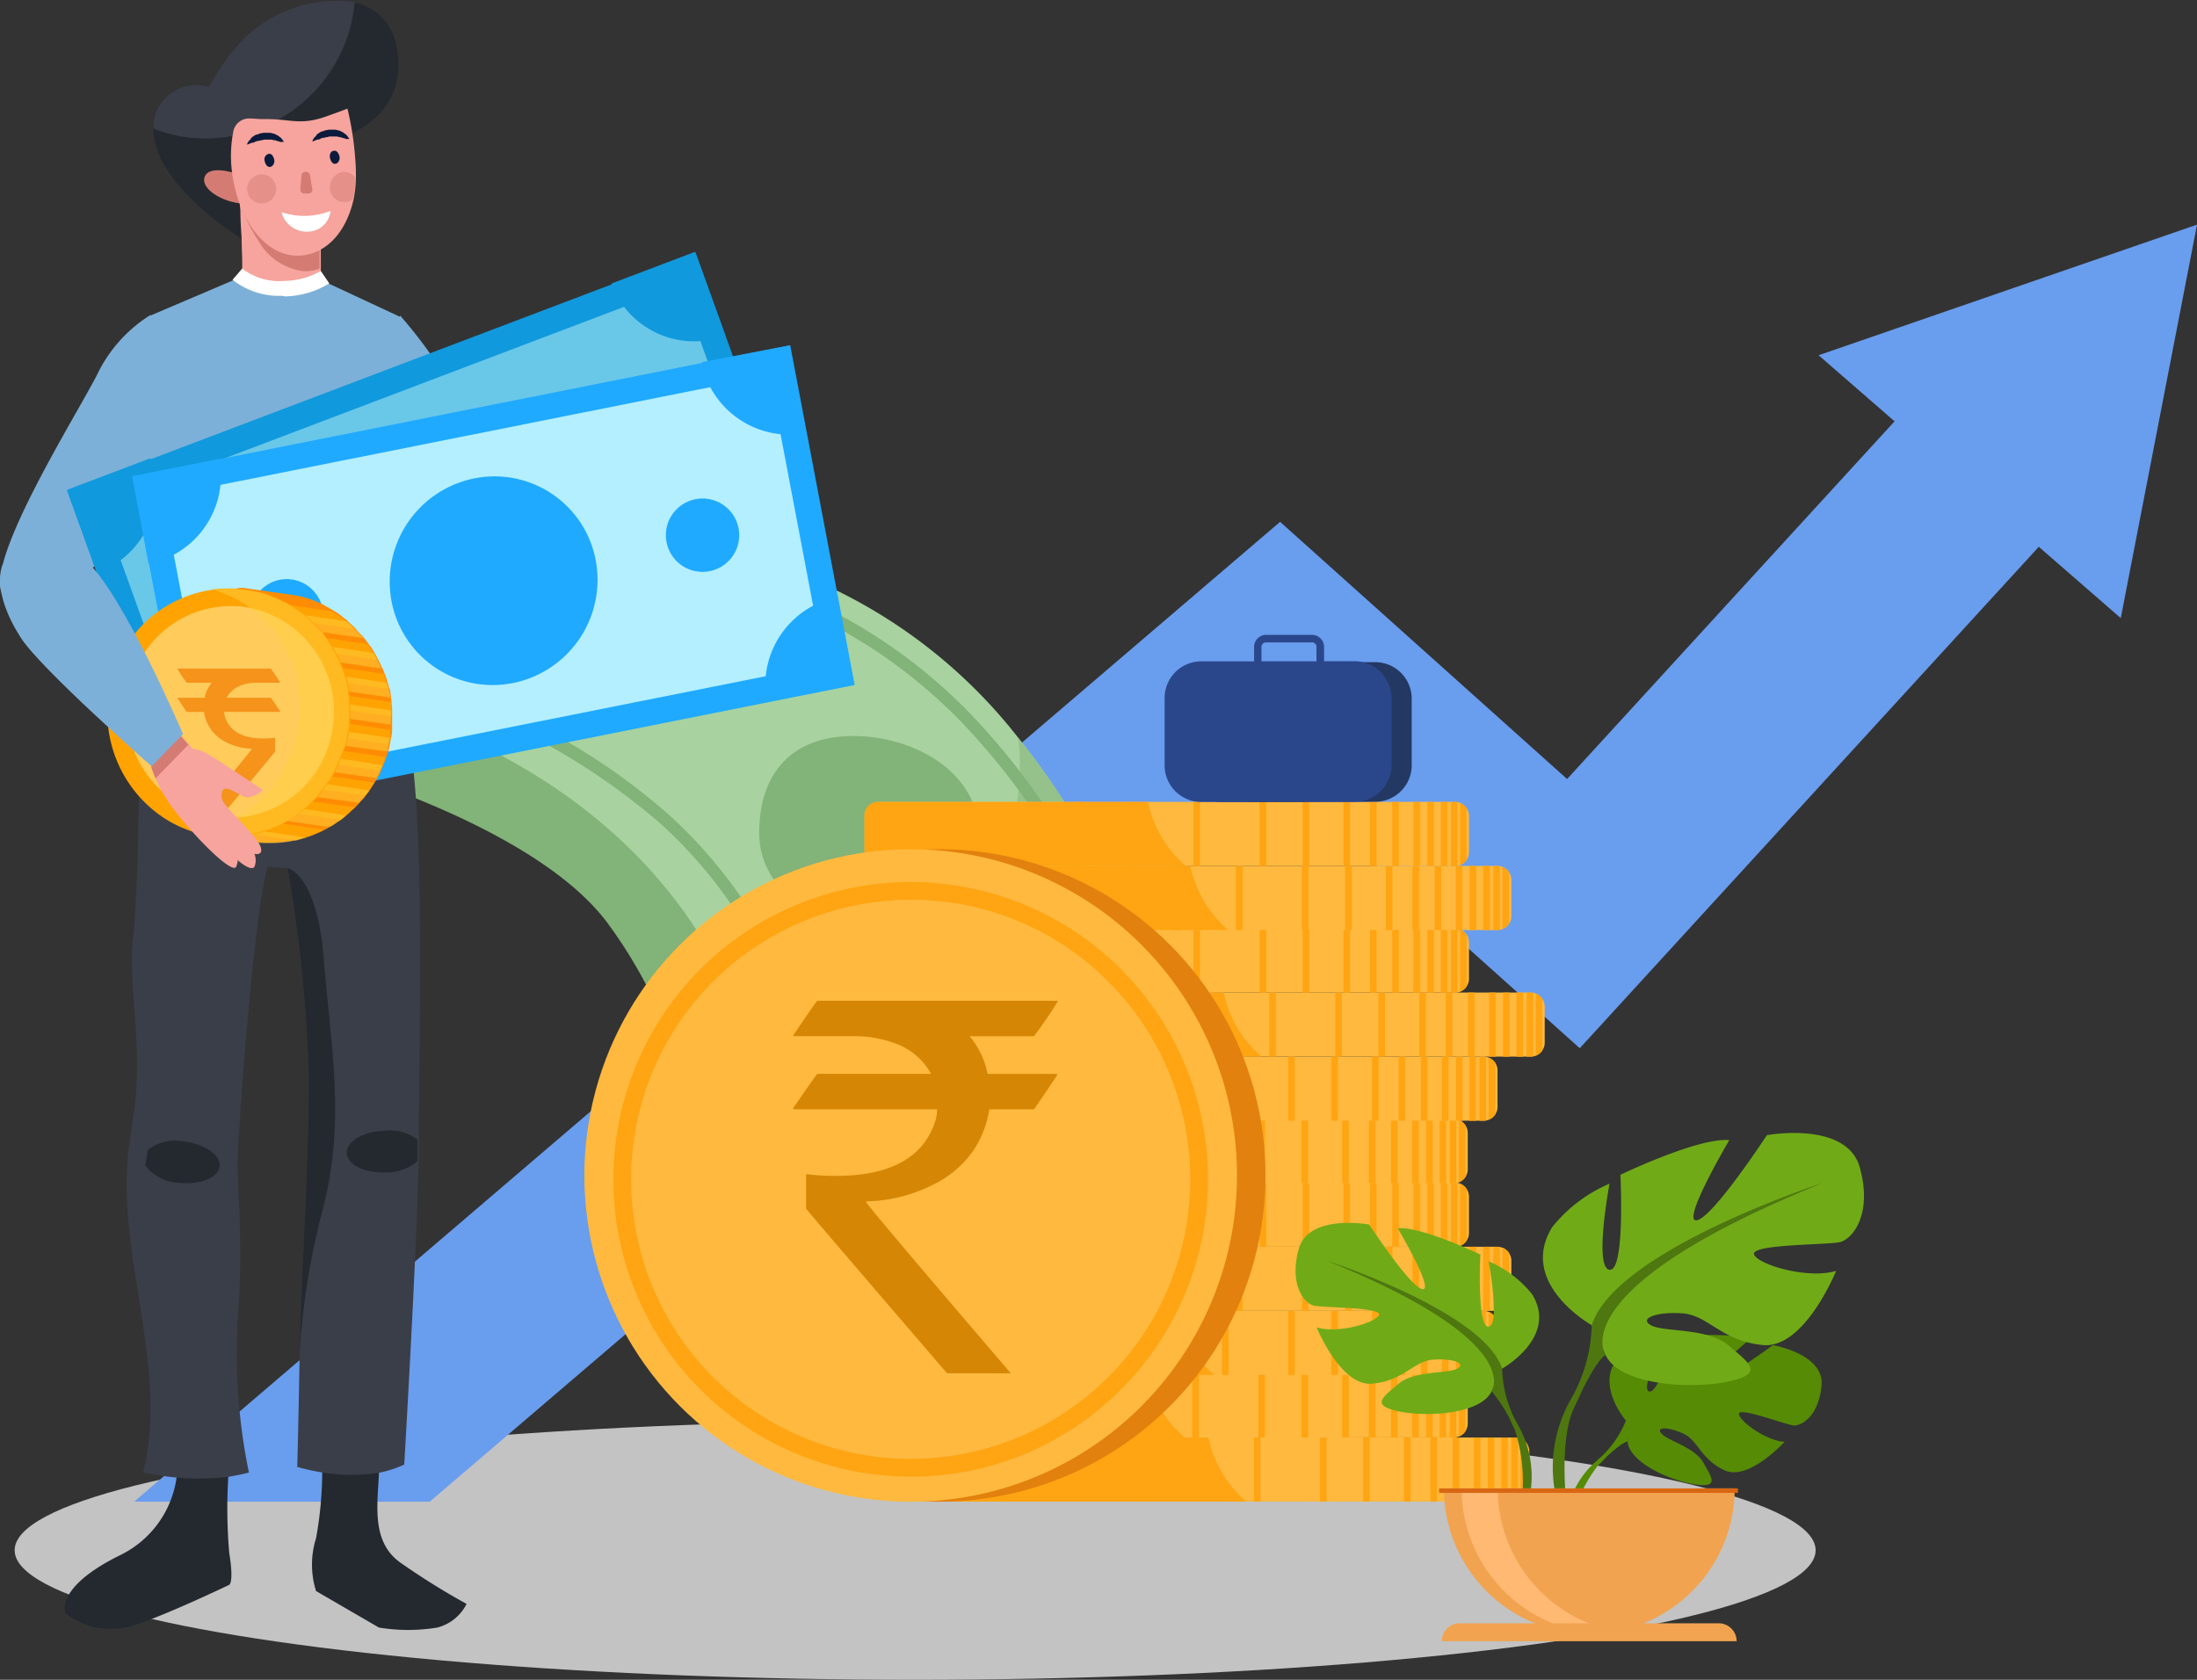 <svg xmlns="http://www.w3.org/2000/svg" width="110.234" height="84.295" viewBox="0 0 110.234 84.295"><rect x="0" y="0" width="110.234" height="84.295" fill="#333333" stroke="none"/><g id="Group_22678" data-name="Group 22678" transform="translate(-266.265 -1021.633)"><g id="LeveragredReturns" transform="translate(0 76)"><g id="Group_22276" data-name="Group 22276"><g id="EarlyAction" transform="translate(263.494 917)"><ellipse id="Ellipse_951" data-name="Ellipse 951" cx="45.182" cy="6.5" rx="45.182" ry="6.5" transform="translate(3.506 99.929)" fill="#c3c3c3"></ellipse></g><g id="Group_22477" data-name="Group 22477" transform="translate(-2408.176 43.577)"><g id="Group_22516" data-name="Group 22516" transform="translate(2675.176 909.653)"><path id="Path_34571" data-name="Path 34571" d="M2778.676,936.506l-18.988,6.554,3.812,3.316h0l-16.431,17.951-14.4-12.906-57.49,49.163.506.008H2690l42.521-36.362,15.184,13.606,23.031-25.163h0l4.114,3.579Z" transform="translate(-2669.176 -932.83)" fill="#699dee"></path><g id="Group_22479" data-name="Group 22479" transform="translate(13.637 19.433)"><g id="Group_22477-2" data-name="Group 22477"><path id="Path_34572" data-name="Path 34572" d="M3014.088,1552.473l-4.731-.407a24.85,24.85,0,0,0-.559-6.807,23.945,23.945,0,0,0-4.207-9.431c-4.052-5.377-16.085-8.385-16.085-8.385v-.7l.433-.047a1.728,1.728,0,0,0-.433-.205v-1.646a5.818,5.818,0,0,1,1.367.134,9.348,9.348,0,0,0-1.367-.245v-.865c17.432.466,23.117,11,24.9,19.145A32.634,32.634,0,0,1,3014.088,1552.473Z" transform="translate(-2988.506 -1516.573)" fill="#82b378"></path><path id="Path_34573" data-name="Path 34573" d="M3034.792,1390.517l-20.7,1.531a34.311,34.311,0,0,0-1.744-8.987,42.443,42.443,0,0,0-1.583-4.2c-6.194-13.571-22.254-15.41-22.254-15.41l17.825-7.3a26.1,26.1,0,0,1,18.878,9.976C3033.485,1376.294,3034.792,1390.517,3034.792,1390.517Z" transform="translate(-2988.506 -1356.147)" fill="#a8d29f"></path></g><path id="Path_34574" data-name="Path 34574" d="M3480.746,1609.762l-20.7,1.531-4.73-.407a24.85,24.85,0,0,0-.559-6.807,28.063,28.063,0,0,1,3.545-1.773q.546-.231,1.062-.469c13.182-6.084,11.954-15.562,11.8-16.468C3479.439,1595.539,3480.746,1609.762,3480.746,1609.762Z" transform="translate(-3434.46 -1575.392)" fill="#82b378" opacity="0.5"></path><g id="Group_22478" data-name="Group 22478" transform="translate(3.545 1.055)"><path id="Path_34575" data-name="Path 34575" d="M3111.059,1415.3l-18.451-.357.065-.355a24.878,24.878,0,0,0-1.255-11.614,23.159,23.159,0,0,0-6.28-9.37,33.427,33.427,0,0,0-14.286-7.244l-.906-.236,14.4-5.731h.055a20.925,20.925,0,0,1,8.633,2.2,26.771,26.771,0,0,1,7.647,5.489,35.727,35.727,0,0,1,7.111,10.832c.148.33,3.653,8.2,3.468,12.922v.006Zm-17.728-.957,17.149.332.167-2.871a24.649,24.649,0,0,0-1.636-8.045c-.869-2.565-1.771-4.582-1.78-4.6a35.14,35.14,0,0,0-6.971-10.633,26.173,26.173,0,0,0-7.458-5.367,22.575,22.575,0,0,0-7.025-2.061,4.781,4.781,0,0,0-2.309.308l-9.98,3.972a.6.6,0,0,0,.039,1.123,32.358,32.358,0,0,1,12.038,6.665,23.765,23.765,0,0,1,6.44,9.63,26.234,26.234,0,0,1,1.493,8.334A22.08,22.08,0,0,1,3093.331,1414.339Z" transform="translate(-3069.946 -1380.387)" fill="#82b378"></path></g><path id="Path_34576" data-name="Path 34576" d="M3544.564,1588.617c0,3.04-1.781,4.876-4.82,4.876s-6.187-1.837-6.187-4.876,1.683-4.858,4.723-4.858S3544.564,1585.577,3544.564,1588.617Z" transform="translate(-3509.835 -1573.853)" fill="#82b378"></path></g><g id="Group_22502" data-name="Group 22502" transform="translate(42.58 32.648)"><g id="Group_22481" data-name="Group 22481" transform="translate(3.093 31.891)"><path id="Path_34577" data-name="Path 34577" d="M3754.9,2393.223v1.816a.693.693,0,0,1-.12.391.7.7,0,0,1-.329.262.654.654,0,0,1-.128.036.664.664,0,0,1-.124.011h-28.93a.7.7,0,0,1-.7-.664c0-.012,0-.024,0-.036v-1.816c0-.012,0-.024,0-.036a.7.7,0,0,1,.7-.664h28.93a.686.686,0,0,1,.124.011.672.672,0,0,1,.128.036.7.7,0,0,1,.329.262A.693.693,0,0,1,3754.9,2393.223Z" transform="translate(-3724.575 -2392.523)" fill="#ffb93e"></path><path id="Path_34578" data-name="Path 34578" d="M3740.7,2395.739h-15.5a.664.664,0,0,1-.624-.664c0-.012,0-.024,0-.036v-1.816c0-.012,0-.024,0-.036a.663.663,0,0,1,.624-.664h13.6A5.762,5.762,0,0,0,3740.7,2395.739Z" transform="translate(-3724.575 -2392.523)" fill="#ffa412"></path><g id="Group_22480" data-name="Group 22480" transform="translate(10.629)"><rect id="Rectangle_8711" data-name="Rectangle 8711" width="0.329" height="3.216" transform="translate(15.851 0)" fill="#ffa412"></rect><rect id="Rectangle_8712" data-name="Rectangle 8712" width="0.329" height="3.216" transform="translate(14.738 0)" fill="#ffa412"></rect><rect id="Rectangle_8713" data-name="Rectangle 8713" width="0.329" height="3.216" transform="translate(13.404 0)" fill="#ffa412"></rect><rect id="Rectangle_8714" data-name="Rectangle 8714" width="0.329" height="3.216" transform="translate(11.358 0)" fill="#ffa412"></rect><rect id="Rectangle_8715" data-name="Rectangle 8715" width="0.329" height="3.216" transform="translate(9.195 0)" fill="#ffa412"></rect><rect id="Rectangle_8716" data-name="Rectangle 8716" width="0.329" height="3.216" transform="translate(5.878 0)" fill="#ffa412"></rect><rect id="Rectangle_8717" data-name="Rectangle 8717" width="0.329" height="3.216" transform="translate(2.773 0)" fill="#ffa412"></rect><rect id="Rectangle_8718" data-name="Rectangle 8718" width="0.329" height="3.216" transform="translate(0 0)" fill="#ffa412"></rect><rect id="Rectangle_8719" data-name="Rectangle 8719" width="0.329" height="3.216" transform="translate(16.911 0)" fill="#ffa412"></rect><rect id="Rectangle_8720" data-name="Rectangle 8720" width="0.329" height="3.216" transform="translate(17.611 0)" fill="#ffa412"></rect><rect id="Rectangle_8721" data-name="Rectangle 8721" width="0.329" height="3.216" transform="translate(18.286 0)" fill="#ffa412"></rect><path id="Path_34579" data-name="Path 34579" d="M4400.965,2392.534v3.194a.661.661,0,0,1-.123.011h-.206v-3.216h.206A.682.682,0,0,1,4400.965,2392.534Z" transform="translate(-4381.842 -2392.523)" fill="#ffa412"></path><path id="Path_34580" data-name="Path 34580" d="M4411.464,2393.869v2.6a.705.705,0,0,1-.329.262v-3.122A.706.706,0,0,1,4411.464,2393.869Z" transform="translate(-4391.884 -2393.56)" fill="#ffa412"></path></g></g><g id="Group_22483" data-name="Group 22483" transform="translate(0 28.674)"><path id="Path_34581" data-name="Path 34581" d="M3683.834,2319.328v1.816a.693.693,0,0,1-.12.391.705.705,0,0,1-.328.262.649.649,0,0,1-.128.036.662.662,0,0,1-.123.011H3654.2a.7.7,0,0,1-.7-.664c0-.012,0-.024,0-.036v-1.816c0-.012,0-.024,0-.036a.7.7,0,0,1,.7-.664h28.929l.055,0,.023,0,.026,0,.018,0a.634.634,0,0,1,.128.036l.018.007.018.008.036.017.02.011.018.01.033.021.036.027.027.022h0l.018.016a.68.68,0,0,1,.051.052l.014.016.013.017.026.036A.693.693,0,0,1,3683.834,2319.328Z" transform="translate(-3653.505 -2318.628)" fill="#ffb93e"></path><path id="Path_34582" data-name="Path 34582" d="M3669.628,2321.844h-15.5a.663.663,0,0,1-.624-.664c0-.012,0-.024,0-.036v-1.816c0-.012,0-.024,0-.036a.663.663,0,0,1,.624-.664h13.595l.019.079A5.732,5.732,0,0,0,3669.628,2321.844Z" transform="translate(-3653.505 -2318.628)" fill="#ffa412"></path><g id="Group_22482" data-name="Group 22482" transform="translate(10.629)"><rect id="Rectangle_8722" data-name="Rectangle 8722" width="0.329" height="3.216" transform="translate(15.851 0)" fill="#ffa412"></rect><rect id="Rectangle_8723" data-name="Rectangle 8723" width="0.329" height="3.216" transform="translate(14.738 0)" fill="#ffa412"></rect><rect id="Rectangle_8724" data-name="Rectangle 8724" width="0.329" height="3.216" transform="translate(13.404 0)" fill="#ffa412"></rect><rect id="Rectangle_8725" data-name="Rectangle 8725" width="0.329" height="3.216" transform="translate(11.358 0)" fill="#ffa412"></rect><rect id="Rectangle_8726" data-name="Rectangle 8726" width="0.329" height="3.216" transform="translate(9.195 0)" fill="#ffa412"></rect><rect id="Rectangle_8727" data-name="Rectangle 8727" width="0.329" height="3.216" transform="translate(5.878 0)" fill="#ffa412"></rect><rect id="Rectangle_8728" data-name="Rectangle 8728" width="0.329" height="3.216" transform="translate(2.773 0)" fill="#ffa412"></rect><rect id="Rectangle_8729" data-name="Rectangle 8729" width="0.329" height="3.216" transform="translate(0 0)" fill="#ffa412"></rect><rect id="Rectangle_8730" data-name="Rectangle 8730" width="0.329" height="3.216" transform="translate(16.911 0)" fill="#ffa412"></rect><rect id="Rectangle_8731" data-name="Rectangle 8731" width="0.329" height="3.216" transform="translate(17.611 0)" fill="#ffa412"></rect><rect id="Rectangle_8732" data-name="Rectangle 8732" width="0.329" height="3.216" transform="translate(18.287 0)" fill="#ffa412"></rect><path id="Path_34583" data-name="Path 34583" d="M4329.9,2318.638v3.194a.692.692,0,0,1-.124.011h-.206v-3.216h.206A.692.692,0,0,1,4329.9,2318.638Z" transform="translate(-4310.773 -2318.627)" fill="#ffa412"></path><path id="Path_34584" data-name="Path 34584" d="M4340.4,2319.973v2.6a.707.707,0,0,1-.329.262v-3.122A.706.706,0,0,1,4340.4,2319.973Z" transform="translate(-4320.815 -2319.664)" fill="#ffa412"></path></g></g><g id="Group_22485" data-name="Group 22485" transform="translate(1.495 25.538)"><path id="Path_34585" data-name="Path 34585" d="M3718.178,2247.254v1.816a.692.692,0,0,1-.12.391.7.7,0,0,1-.328.262.633.633,0,0,1-.128.036.683.683,0,0,1-.123.011h-28.93a.692.692,0,0,1-.323-.079.7.7,0,0,1-.374-.553c0-.01,0-.021,0-.031s0-.024,0-.036v-1.816c0-.012,0-.024,0-.036a.7.7,0,0,1,.7-.664h28.93a.662.662,0,0,1,.123.011.649.649,0,0,1,.128.036.706.706,0,0,1,.328.262A.692.692,0,0,1,3718.178,2247.254Z" transform="translate(-3687.849 -2246.554)" fill="#ffb93e"></path><path id="Path_34586" data-name="Path 34586" d="M3703.972,2249.77h-15.5a.565.565,0,0,1-.288-.079.708.708,0,0,1-.334-.553c0-.01,0-.021,0-.031s0-.024,0-.036v-1.816c0-.012,0-.024,0-.036a.664.664,0,0,1,.624-.664h13.6a5.8,5.8,0,0,0,1.808,3.137Z" transform="translate(-3687.849 -2246.554)" fill="#ffa412"></path><g id="Group_22484" data-name="Group 22484" transform="translate(10.629)"><rect id="Rectangle_8733" data-name="Rectangle 8733" width="0.329" height="3.216" transform="translate(15.851 0)" fill="#ffa412"></rect><rect id="Rectangle_8734" data-name="Rectangle 8734" width="0.329" height="3.216" transform="translate(14.738 0)" fill="#ffa412"></rect><rect id="Rectangle_8735" data-name="Rectangle 8735" width="0.329" height="3.216" transform="translate(13.404 0)" fill="#ffa412"></rect><rect id="Rectangle_8736" data-name="Rectangle 8736" width="0.329" height="3.216" transform="translate(11.358 0)" fill="#ffa412"></rect><rect id="Rectangle_8737" data-name="Rectangle 8737" width="0.329" height="3.216" transform="translate(9.195 0)" fill="#ffa412"></rect><rect id="Rectangle_8738" data-name="Rectangle 8738" width="0.329" height="3.216" transform="translate(5.878 0)" fill="#ffa412"></rect><rect id="Rectangle_8739" data-name="Rectangle 8739" width="0.329" height="3.216" transform="translate(2.773 0)" fill="#ffa412"></rect><rect id="Rectangle_8740" data-name="Rectangle 8740" width="0.329" height="3.216" transform="translate(0 0)" fill="#ffa412"></rect><rect id="Rectangle_8741" data-name="Rectangle 8741" width="0.329" height="3.216" transform="translate(16.911 0)" fill="#ffa412"></rect><rect id="Rectangle_8742" data-name="Rectangle 8742" width="0.329" height="3.216" transform="translate(17.611 0)" fill="#ffa412"></rect><rect id="Rectangle_8743" data-name="Rectangle 8743" width="0.329" height="3.216" transform="translate(18.287 0)" fill="#ffa412"></rect><path id="Path_34587" data-name="Path 34587" d="M4364.241,2246.565v3.194a.693.693,0,0,1-.124.011h-.205v-3.216h.205A.693.693,0,0,1,4364.241,2246.565Z" transform="translate(-4345.117 -2246.554)" fill="#ffa412"></path><path id="Path_34588" data-name="Path 34588" d="M4374.741,2247.9v2.6a.707.707,0,0,1-.329.262v-3.122A.7.7,0,0,1,4374.741,2247.9Z" transform="translate(-4355.16 -2247.591)" fill="#ffa412"></path></g></g><g id="Group_22487" data-name="Group 22487" transform="translate(2.188 22.321)"><path id="Path_34589" data-name="Path 34589" d="M3734.1,2173.359v1.816a.693.693,0,0,1-.12.391.706.706,0,0,1-.328.262.635.635,0,0,1-.128.036.687.687,0,0,1-.123.011h-28.93a.7.7,0,0,1-.7-.664c0-.012,0-.024,0-.036v-1.816c0-.012,0-.024,0-.036a.7.7,0,0,1,.616-.659.662.662,0,0,1,.083-.005h28.93a.687.687,0,0,1,.123.011.669.669,0,0,1,.128.036.706.706,0,0,1,.328.262A.692.692,0,0,1,3734.1,2173.359Z" transform="translate(-3703.771 -2172.659)" fill="#ffb93e"></path><path id="Path_34590" data-name="Path 34590" d="M3719.895,2175.875h-15.5a.663.663,0,0,1-.624-.664c0-.012,0-.024,0-.036v-1.816c0-.012,0-.024,0-.036a.675.675,0,0,1,.55-.659.528.528,0,0,1,.074-.005h13.6v.005A5.759,5.759,0,0,0,3719.895,2175.875Z" transform="translate(-3703.771 -2172.659)" fill="#ffa412"></path><g id="Group_22486" data-name="Group 22486" transform="translate(10.629)"><rect id="Rectangle_8744" data-name="Rectangle 8744" width="0.329" height="3.216" transform="translate(15.851 0)" fill="#ffa412"></rect><rect id="Rectangle_8745" data-name="Rectangle 8745" width="0.329" height="3.216" transform="translate(14.738 0)" fill="#ffa412"></rect><rect id="Rectangle_8746" data-name="Rectangle 8746" width="0.329" height="3.216" transform="translate(13.404 0)" fill="#ffa412"></rect><rect id="Rectangle_8747" data-name="Rectangle 8747" width="0.329" height="3.216" transform="translate(11.358 0)" fill="#ffa412"></rect><rect id="Rectangle_8748" data-name="Rectangle 8748" width="0.329" height="3.216" transform="translate(9.195 0)" fill="#ffa412"></rect><rect id="Rectangle_8749" data-name="Rectangle 8749" width="0.329" height="3.216" transform="translate(5.878 0)" fill="#ffa412"></rect><rect id="Rectangle_8750" data-name="Rectangle 8750" width="0.329" height="3.216" transform="translate(2.773 0)" fill="#ffa412"></rect><rect id="Rectangle_8751" data-name="Rectangle 8751" width="0.329" height="3.216" transform="translate(0 0)" fill="#ffa412"></rect><rect id="Rectangle_8752" data-name="Rectangle 8752" width="0.329" height="3.216" transform="translate(16.911 0)" fill="#ffa412"></rect><rect id="Rectangle_8753" data-name="Rectangle 8753" width="0.329" height="3.216" transform="translate(17.611 0)" fill="#ffa412"></rect><rect id="Rectangle_8754" data-name="Rectangle 8754" width="0.329" height="3.216" transform="translate(18.287 0)" fill="#ffa412"></rect><path id="Path_34591" data-name="Path 34591" d="M4380.163,2172.668v3.194a.692.692,0,0,1-.124.011h-.206v-3.216h.206A.67.67,0,0,1,4380.163,2172.668Z" transform="translate(-4361.039 -2172.657)" fill="#ffa412"></path><path id="Path_34592" data-name="Path 34592" d="M4390.662,2174v2.6a.706.706,0,0,1-.329.262v-3.122A.7.7,0,0,1,4390.662,2174Z" transform="translate(-4371.082 -2173.694)" fill="#ffa412"></path></g></g><g id="Group_22489" data-name="Group 22489" transform="translate(0.061 19.11)"><path id="Path_34593" data-name="Path 34593" d="M3685.23,2099.579v1.816a.693.693,0,0,1-.12.391.7.7,0,0,1-.328.262.635.635,0,0,1-.128.036l-.041.006-.023,0H3655.6a.7.7,0,0,1-.7-.664c0-.012,0-.024,0-.036v-1.816c0-.012,0-.024,0-.036s0-.02,0-.03a.7.7,0,0,1,.524-.613l.021-.005a.7.7,0,0,1,.151-.017h28.93l.063,0,.028,0h0l.032.005a.652.652,0,0,1,.128.036.7.7,0,0,1,.328.262A.693.693,0,0,1,3685.23,2099.579Z" transform="translate(-3654.901 -2098.879)" fill="#ffb93e"></path><path id="Path_34594" data-name="Path 34594" d="M3671.024,2102.1h-15.5a.663.663,0,0,1-.624-.664c0-.012,0-.024,0-.036v-1.816c0-.012,0-.024,0-.036s0-.02,0-.03a.681.681,0,0,1,.485-.617l.027-.006a.55.55,0,0,1,.111-.011h13.6c0,.008,0,.015.005.023a5.754,5.754,0,0,0,1.892,3.188Z" transform="translate(-3654.901 -2098.879)" fill="#ffa412"></path><g id="Group_22488" data-name="Group 22488" transform="translate(10.629)"><rect id="Rectangle_8755" data-name="Rectangle 8755" width="0.329" height="3.216" transform="translate(15.851 0)" fill="#ffa412"></rect><rect id="Rectangle_8756" data-name="Rectangle 8756" width="0.329" height="3.216" transform="translate(14.738 0)" fill="#ffa412"></rect><rect id="Rectangle_8757" data-name="Rectangle 8757" width="0.329" height="3.216" transform="translate(13.404 0)" fill="#ffa412"></rect><rect id="Rectangle_8758" data-name="Rectangle 8758" width="0.329" height="3.216" transform="translate(11.358 0)" fill="#ffa412"></rect><rect id="Rectangle_8759" data-name="Rectangle 8759" width="0.329" height="3.216" transform="translate(9.195 0)" fill="#ffa412"></rect><rect id="Rectangle_8760" data-name="Rectangle 8760" width="0.329" height="3.216" transform="translate(5.878 0)" fill="#ffa412"></rect><rect id="Rectangle_8761" data-name="Rectangle 8761" width="0.329" height="3.216" transform="translate(2.773 0)" fill="#ffa412"></rect><rect id="Rectangle_8762" data-name="Rectangle 8762" width="0.329" height="3.216" transform="translate(0 0)" fill="#ffa412"></rect><rect id="Rectangle_8763" data-name="Rectangle 8763" width="0.329" height="3.216" transform="translate(16.911 0)" fill="#ffa412"></rect><rect id="Rectangle_8764" data-name="Rectangle 8764" width="0.329" height="3.216" transform="translate(17.611 0)" fill="#ffa412"></rect><rect id="Rectangle_8765" data-name="Rectangle 8765" width="0.329" height="3.216" transform="translate(18.287 0)" fill="#ffa412"></rect><path id="Path_34595" data-name="Path 34595" d="M4331.294,2098.888v3.194a.693.693,0,0,1-.124.011h-.205v-3.216h.205A.693.693,0,0,1,4331.294,2098.888Z" transform="translate(-4312.17 -2098.877)" fill="#ffa412"></path><path id="Path_34596" data-name="Path 34596" d="M4341.793,2100.224v2.6a.707.707,0,0,1-.329.262v-3.122A.7.7,0,0,1,4341.793,2100.224Z" transform="translate(-4322.213 -2099.915)" fill="#ffa412"></path></g></g><g id="Group_22491" data-name="Group 22491" transform="translate(0 15.917)"><path id="Path_34597" data-name="Path 34597" d="M3683.834,2026.209v1.816a.693.693,0,0,1-.12.391.706.706,0,0,1-.328.262.653.653,0,0,1-.1.03h0l-.028.006a.683.683,0,0,1-.123.011H3654.2a.654.654,0,0,1-.091-.006l-.034-.005a.7.7,0,0,1-.574-.653c0-.012,0-.024,0-.036v-1.816c0-.012,0-.024,0-.036a.7.7,0,0,1,.7-.664h28.929l.055,0,.023,0,.026,0,.018,0a.649.649,0,0,1,.128.036l.018.007.018.008.036.017.038.022.033.021.036.027.027.022h0l.018.016a.619.619,0,0,1,.051.052l.014.016.013.017c.009.012.018.024.026.036A.693.693,0,0,1,3683.834,2026.209Z" transform="translate(-3653.505 -2025.509)" fill="#ffb93e"></path><path id="Path_34598" data-name="Path 34598" d="M3669.628,2028.725h-15.535l-.04,0a.675.675,0,0,1-.548-.659c0-.012,0-.024,0-.036v-1.816c0-.012,0-.024,0-.036a.663.663,0,0,1,.624-.664h13.595l.019.079a5.746,5.746,0,0,0,1.857,3.114Z" transform="translate(-3653.505 -2025.509)" fill="#ffa412"></path><g id="Group_22490" data-name="Group 22490" transform="translate(10.629 0)"><rect id="Rectangle_8766" data-name="Rectangle 8766" width="0.329" height="3.216" transform="translate(15.851 0)" fill="#ffa412"></rect><rect id="Rectangle_8767" data-name="Rectangle 8767" width="0.329" height="3.216" transform="translate(14.738 0)" fill="#ffa412"></rect><rect id="Rectangle_8768" data-name="Rectangle 8768" width="0.329" height="3.216" transform="translate(13.404 0)" fill="#ffa412"></rect><rect id="Rectangle_8769" data-name="Rectangle 8769" width="0.329" height="3.216" transform="translate(11.358 0)" fill="#ffa412"></rect><rect id="Rectangle_8770" data-name="Rectangle 8770" width="0.329" height="3.216" transform="translate(9.195 0)" fill="#ffa412"></rect><rect id="Rectangle_8771" data-name="Rectangle 8771" width="0.329" height="3.216" transform="translate(5.878 0)" fill="#ffa412"></rect><rect id="Rectangle_8772" data-name="Rectangle 8772" width="0.329" height="3.216" transform="translate(2.773 0)" fill="#ffa412"></rect><rect id="Rectangle_8773" data-name="Rectangle 8773" width="0.329" height="3.216" transform="translate(0 0)" fill="#ffa412"></rect><rect id="Rectangle_8774" data-name="Rectangle 8774" width="0.329" height="3.216" transform="translate(16.911 0)" fill="#ffa412"></rect><rect id="Rectangle_8775" data-name="Rectangle 8775" width="0.329" height="3.216" transform="translate(17.611 0)" fill="#ffa412"></rect><rect id="Rectangle_8776" data-name="Rectangle 8776" width="0.329" height="3.216" transform="translate(18.287 0)" fill="#ffa412"></rect><path id="Path_34599" data-name="Path 34599" d="M4329.9,2025.521v3.194a.7.7,0,0,1-.124.011h-.206v-3.216h.206A.692.692,0,0,1,4329.9,2025.521Z" transform="translate(-4310.773 -2025.51)" fill="#ffa412"></path><path id="Path_34600" data-name="Path 34600" d="M4340.4,2026.858v2.6a.706.706,0,0,1-.329.262V2026.6A.706.706,0,0,1,4340.4,2026.858Z" transform="translate(-4320.815 -2026.549)" fill="#ffa412"></path></g></g><g id="Group_22493" data-name="Group 22493" transform="translate(1.495 12.78)"><path id="Path_34601" data-name="Path 34601" d="M3718.178,1954.136v1.816a.693.693,0,0,1-.12.391.7.7,0,0,1-.328.262.649.649,0,0,1-.128.036.672.672,0,0,1-.123.011h-28.93a.692.692,0,0,1-.323-.079.7.7,0,0,1-.374-.553c0-.01,0-.021,0-.031s0-.024,0-.036v-1.816c0-.012,0-.024,0-.036a.7.7,0,0,1,.7-.664h28.93a.672.672,0,0,1,.123.011.65.65,0,0,1,.128.036.7.7,0,0,1,.328.262A.693.693,0,0,1,3718.178,1954.136Z" transform="translate(-3687.849 -1953.436)" fill="#ffb93e"></path><path id="Path_34602" data-name="Path 34602" d="M3703.972,1956.652h-15.5a.566.566,0,0,1-.288-.079.708.708,0,0,1-.334-.553c0-.01,0-.021,0-.031s0-.024,0-.036v-1.816c0-.012,0-.024,0-.036a.664.664,0,0,1,.624-.664h13.6a5.8,5.8,0,0,0,1.808,3.137Z" transform="translate(-3687.849 -1953.436)" fill="#ffa412"></path><g id="Group_22492" data-name="Group 22492" transform="translate(10.629 0)"><rect id="Rectangle_8777" data-name="Rectangle 8777" width="0.329" height="3.216" transform="translate(15.851 0)" fill="#ffa412"></rect><rect id="Rectangle_8778" data-name="Rectangle 8778" width="0.329" height="3.216" transform="translate(14.738 0)" fill="#ffa412"></rect><rect id="Rectangle_8779" data-name="Rectangle 8779" width="0.329" height="3.216" transform="translate(13.404 0)" fill="#ffa412"></rect><rect id="Rectangle_8780" data-name="Rectangle 8780" width="0.329" height="3.216" transform="translate(11.358 0)" fill="#ffa412"></rect><rect id="Rectangle_8781" data-name="Rectangle 8781" width="0.329" height="3.216" transform="translate(9.195 0)" fill="#ffa412"></rect><rect id="Rectangle_8782" data-name="Rectangle 8782" width="0.329" height="3.216" transform="translate(5.878 0)" fill="#ffa412"></rect><rect id="Rectangle_8783" data-name="Rectangle 8783" width="0.329" height="3.216" transform="translate(2.773 0)" fill="#ffa412"></rect><rect id="Rectangle_8784" data-name="Rectangle 8784" width="0.329" height="3.216" transform="translate(0 0)" fill="#ffa412"></rect><rect id="Rectangle_8785" data-name="Rectangle 8785" width="0.329" height="3.216" transform="translate(16.911 0)" fill="#ffa412"></rect><rect id="Rectangle_8786" data-name="Rectangle 8786" width="0.329" height="3.216" transform="translate(17.611 0)" fill="#ffa412"></rect><rect id="Rectangle_8787" data-name="Rectangle 8787" width="0.329" height="3.216" transform="translate(18.287 0)" fill="#ffa412"></rect><path id="Path_34603" data-name="Path 34603" d="M4364.241,1953.449v3.194a.682.682,0,0,1-.124.011h-.205v-3.216h.205A.693.693,0,0,1,4364.241,1953.449Z" transform="translate(-4345.117 -1953.438)" fill="#ffa412"></path><path id="Path_34604" data-name="Path 34604" d="M4374.741,1954.785v2.6a.7.7,0,0,1-.329.262v-3.122A.7.7,0,0,1,4374.741,1954.785Z" transform="translate(-4355.16 -1954.476)" fill="#ffa412"></path></g></g><g id="Group_22495" data-name="Group 22495" transform="translate(3.859 9.564)"><path id="Path_34605" data-name="Path 34605" d="M3772.5,1880.241v1.816a.693.693,0,0,1-.12.391.7.7,0,0,1-.329.262.647.647,0,0,1-.128.036.682.682,0,0,1-.123.011h-28.93a.7.7,0,0,1-.7-.664c0-.012,0-.024,0-.036v-1.816c0-.012,0-.024,0-.036a.7.7,0,0,1,.616-.659.62.62,0,0,1,.083-.005h28.93a.682.682,0,0,1,.123.011.664.664,0,0,1,.128.036.705.705,0,0,1,.329.262A.692.692,0,0,1,3772.5,1880.241Z" transform="translate(-3742.169 -1879.541)" fill="#ffb93e"></path><path id="Path_34606" data-name="Path 34606" d="M3758.292,1882.757h-15.5a.663.663,0,0,1-.624-.664c0-.012,0-.024,0-.036v-1.816c0-.012,0-.024,0-.036a.675.675,0,0,1,.55-.659.494.494,0,0,1,.074-.005h13.6v.005A5.761,5.761,0,0,0,3758.292,1882.757Z" transform="translate(-3742.169 -1879.541)" fill="#ffa412"></path><g id="Group_22494" data-name="Group 22494" transform="translate(10.629)"><rect id="Rectangle_8788" data-name="Rectangle 8788" width="0.329" height="3.216" transform="translate(15.851 0)" fill="#ffa412"></rect><rect id="Rectangle_8789" data-name="Rectangle 8789" width="0.329" height="3.216" transform="translate(14.738 0)" fill="#ffa412"></rect><rect id="Rectangle_8790" data-name="Rectangle 8790" width="0.329" height="3.216" transform="translate(13.404 0)" fill="#ffa412"></rect><rect id="Rectangle_8791" data-name="Rectangle 8791" width="0.329" height="3.216" transform="translate(11.358 0)" fill="#ffa412"></rect><rect id="Rectangle_8792" data-name="Rectangle 8792" width="0.329" height="3.216" transform="translate(9.195 0)" fill="#ffa412"></rect><rect id="Rectangle_8793" data-name="Rectangle 8793" width="0.329" height="3.216" transform="translate(5.878 0)" fill="#ffa412"></rect><rect id="Rectangle_8794" data-name="Rectangle 8794" width="0.329" height="3.216" transform="translate(2.773 0)" fill="#ffa412"></rect><rect id="Rectangle_8795" data-name="Rectangle 8795" width="0.329" height="3.216" transform="translate(0 0)" fill="#ffa412"></rect><rect id="Rectangle_8796" data-name="Rectangle 8796" width="0.329" height="3.216" transform="translate(16.911 0)" fill="#ffa412"></rect><rect id="Rectangle_8797" data-name="Rectangle 8797" width="0.329" height="3.216" transform="translate(17.611 0)" fill="#ffa412"></rect><rect id="Rectangle_8798" data-name="Rectangle 8798" width="0.329" height="3.216" transform="translate(18.286 0)" fill="#ffa412"></rect><path id="Path_34607" data-name="Path 34607" d="M4418.561,1879.552v3.194a.682.682,0,0,1-.123.011h-.206v-3.216h.206A.682.682,0,0,1,4418.561,1879.552Z" transform="translate(-4399.438 -1879.541)" fill="#ffa412"></path><path id="Path_34608" data-name="Path 34608" d="M4429.061,1880.888v2.6a.707.707,0,0,1-.329.262v-3.122A.706.706,0,0,1,4429.061,1880.888Z" transform="translate(-4409.48 -1880.579)" fill="#ffa412"></path></g></g><g id="Group_22497" data-name="Group 22497" transform="translate(0.061 6.353)"><path id="Path_34609" data-name="Path 34609" d="M3685.23,1806.462v1.816a.692.692,0,0,1-.12.391.7.7,0,0,1-.328.262.661.661,0,0,1-.128.036l-.041.006-.032,0H3655.6a.7.7,0,0,1-.7-.664c0-.012,0-.024,0-.036v-1.816c0-.012,0-.024,0-.036a.7.7,0,0,1,.7-.664h28.967a.742.742,0,0,1,.086.01.652.652,0,0,1,.128.036.616.616,0,0,1,.061.027l.036.019,0,0,.035.022.006,0,.031.023a.634.634,0,0,1,.07.061l.02.021,0,0,.012.013,0,0,.021.026c.01.012.019.025.028.038A.692.692,0,0,1,3685.23,1806.462Z" transform="translate(-3654.901 -1805.762)" fill="#ffb93e"></path><path id="Path_34610" data-name="Path 34610" d="M3671.024,1808.978h-15.5a.663.663,0,0,1-.624-.664c0-.012,0-.024,0-.036v-1.816c0-.012,0-.024,0-.036a.663.663,0,0,1,.624-.664h13.6c.005.024.011.049.018.074a5.735,5.735,0,0,0,1.879,3.137Z" transform="translate(-3654.901 -1805.762)" fill="#ffa412"></path><g id="Group_22496" data-name="Group 22496" transform="translate(10.629)"><rect id="Rectangle_8799" data-name="Rectangle 8799" width="0.329" height="3.216" transform="translate(15.851 0)" fill="#ffa412"></rect><rect id="Rectangle_8800" data-name="Rectangle 8800" width="0.329" height="3.216" transform="translate(14.738 0)" fill="#ffa412"></rect><rect id="Rectangle_8801" data-name="Rectangle 8801" width="0.329" height="3.216" transform="translate(13.404 0)" fill="#ffa412"></rect><rect id="Rectangle_8802" data-name="Rectangle 8802" width="0.329" height="3.216" transform="translate(11.358 0)" fill="#ffa412"></rect><rect id="Rectangle_8803" data-name="Rectangle 8803" width="0.329" height="3.216" transform="translate(9.195 0)" fill="#ffa412"></rect><rect id="Rectangle_8804" data-name="Rectangle 8804" width="0.329" height="3.216" transform="translate(5.878 0)" fill="#ffa412"></rect><rect id="Rectangle_8805" data-name="Rectangle 8805" width="0.329" height="3.216" transform="translate(2.773 0)" fill="#ffa412"></rect><rect id="Rectangle_8806" data-name="Rectangle 8806" width="0.329" height="3.216" transform="translate(0 0)" fill="#ffa412"></rect><rect id="Rectangle_8807" data-name="Rectangle 8807" width="0.329" height="3.216" transform="translate(16.911 0)" fill="#ffa412"></rect><rect id="Rectangle_8808" data-name="Rectangle 8808" width="0.329" height="3.216" transform="translate(17.611 0)" fill="#ffa412"></rect><rect id="Rectangle_8809" data-name="Rectangle 8809" width="0.329" height="3.216" transform="translate(18.287 0)" fill="#ffa412"></rect><path id="Path_34611" data-name="Path 34611" d="M4331.294,1805.773v3.194a.693.693,0,0,1-.124.011h-.205v-3.216h.205A.693.693,0,0,1,4331.294,1805.773Z" transform="translate(-4312.17 -1805.762)" fill="#ffa412"></path><path id="Path_34612" data-name="Path 34612" d="M4341.793,1807.109v2.6a.705.705,0,0,1-.329.262v-3.122A.7.7,0,0,1,4341.793,1807.109Z" transform="translate(-4322.213 -1806.8)" fill="#ffa412"></path></g></g><g id="Group_22499" data-name="Group 22499" transform="translate(2.188 3.211)"><path id="Path_34613" data-name="Path 34613" d="M3734.1,1734.273v1.816a.692.692,0,0,1-.12.391.7.7,0,0,1-.328.262.652.652,0,0,1-.128.036.687.687,0,0,1-.123.011h-28.93a.691.691,0,0,1-.313-.074.7.7,0,0,1-.385-.561c0-.009,0-.019,0-.029s0-.024,0-.036v-1.816c0-.012,0-.024,0-.036a.7.7,0,0,1,.616-.659.64.64,0,0,1,.083-.005h28.93a.687.687,0,0,1,.123.011.669.669,0,0,1,.128.036.707.707,0,0,1,.328.262A.693.693,0,0,1,3734.1,1734.273Z" transform="translate(-3703.771 -1733.573)" fill="#ffb93e"></path><path id="Path_34614" data-name="Path 34614" d="M3719.895,1736.789h-15.5a.562.562,0,0,1-.279-.074.706.706,0,0,1-.344-.561c0-.009,0-.019,0-.029s0-.024,0-.036v-1.816c0-.012,0-.024,0-.036a.675.675,0,0,1,.55-.659.51.51,0,0,1,.074-.005h13.6v.005a5.793,5.793,0,0,0,1.813,3.137Z" transform="translate(-3703.771 -1733.573)" fill="#ffa412"></path><g id="Group_22498" data-name="Group 22498" transform="translate(10.629)"><rect id="Rectangle_8810" data-name="Rectangle 8810" width="0.329" height="3.216" transform="translate(15.851 0)" fill="#ffa412"></rect><rect id="Rectangle_8811" data-name="Rectangle 8811" width="0.329" height="3.216" transform="translate(14.738 0)" fill="#ffa412"></rect><rect id="Rectangle_8812" data-name="Rectangle 8812" width="0.329" height="3.216" transform="translate(13.404 0)" fill="#ffa412"></rect><rect id="Rectangle_8813" data-name="Rectangle 8813" width="0.329" height="3.216" transform="translate(11.358 0)" fill="#ffa412"></rect><rect id="Rectangle_8814" data-name="Rectangle 8814" width="0.329" height="3.216" transform="translate(9.195 0)" fill="#ffa412"></rect><rect id="Rectangle_8815" data-name="Rectangle 8815" width="0.329" height="3.216" transform="translate(5.878 0)" fill="#ffa412"></rect><rect id="Rectangle_8816" data-name="Rectangle 8816" width="0.329" height="3.216" transform="translate(2.773 0)" fill="#ffa412"></rect><rect id="Rectangle_8817" data-name="Rectangle 8817" width="0.329" height="3.216" transform="translate(0 0)" fill="#ffa412"></rect><rect id="Rectangle_8818" data-name="Rectangle 8818" width="0.329" height="3.216" transform="translate(16.911 0)" fill="#ffa412"></rect><rect id="Rectangle_8819" data-name="Rectangle 8819" width="0.329" height="3.216" transform="translate(17.611 0)" fill="#ffa412"></rect><rect id="Rectangle_8820" data-name="Rectangle 8820" width="0.329" height="3.216" transform="translate(18.287 0)" fill="#ffa412"></rect><path id="Path_34615" data-name="Path 34615" d="M4380.163,1733.582v3.194a.681.681,0,0,1-.124.011h-.206v-3.216h.206A.692.692,0,0,1,4380.163,1733.582Z" transform="translate(-4361.039 -1733.571)" fill="#ffa412"></path><path id="Path_34616" data-name="Path 34616" d="M4390.662,1734.918v2.6a.705.705,0,0,1-.329.262v-3.122A.7.7,0,0,1,4390.662,1734.918Z" transform="translate(-4371.082 -1734.609)" fill="#ffa412"></path></g></g><g id="Group_22501" data-name="Group 22501" transform="translate(0.061)"><path id="Path_34617" data-name="Path 34617" d="M3685.23,1660.493v1.816a.693.693,0,0,1-.12.391.7.7,0,0,1-.328.262.652.652,0,0,1-.128.036l-.041.006-.023,0H3655.6a.7.7,0,0,1-.7-.664c0-.012,0-.024,0-.036v-1.816c0-.012,0-.024,0-.036a.7.7,0,0,1,.7-.664h28.93a.687.687,0,0,1,.123.011.652.652,0,0,1,.128.036.7.7,0,0,1,.328.262A.693.693,0,0,1,3685.23,1660.493Z" transform="translate(-3654.901 -1659.793)" fill="#ffb93e"></path><path id="Path_34618" data-name="Path 34618" d="M3671.024,1663.009h-15.5a.663.663,0,0,1-.624-.664c0-.012,0-.024,0-.036v-1.816c0-.012,0-.024,0-.036a.663.663,0,0,1,.624-.664h13.6a5.763,5.763,0,0,0,1.9,3.211Z" transform="translate(-3654.901 -1659.793)" fill="#ffa412"></path><g id="Group_22500" data-name="Group 22500" transform="translate(10.629)"><rect id="Rectangle_8821" data-name="Rectangle 8821" width="0.329" height="3.216" transform="translate(15.851 0)" fill="#ffa412"></rect><rect id="Rectangle_8822" data-name="Rectangle 8822" width="0.329" height="3.216" transform="translate(14.738 0)" fill="#ffa412"></rect><rect id="Rectangle_8823" data-name="Rectangle 8823" width="0.329" height="3.216" transform="translate(13.404 0)" fill="#ffa412"></rect><rect id="Rectangle_8824" data-name="Rectangle 8824" width="0.329" height="3.216" transform="translate(11.358 0)" fill="#ffa412"></rect><rect id="Rectangle_8825" data-name="Rectangle 8825" width="0.329" height="3.216" transform="translate(9.195 0)" fill="#ffa412"></rect><rect id="Rectangle_8826" data-name="Rectangle 8826" width="0.329" height="3.216" transform="translate(5.878 0)" fill="#ffa412"></rect><rect id="Rectangle_8827" data-name="Rectangle 8827" width="0.329" height="3.216" transform="translate(2.773 0)" fill="#ffa412"></rect><rect id="Rectangle_8828" data-name="Rectangle 8828" width="0.329" height="3.216" transform="translate(0 0)" fill="#ffa412"></rect><rect id="Rectangle_8829" data-name="Rectangle 8829" width="0.329" height="3.216" transform="translate(16.911 0)" fill="#ffa412"></rect><rect id="Rectangle_8830" data-name="Rectangle 8830" width="0.329" height="3.216" transform="translate(17.611 0)" fill="#ffa412"></rect><rect id="Rectangle_8831" data-name="Rectangle 8831" width="0.329" height="3.216" transform="translate(18.287 0)" fill="#ffa412"></rect><path id="Path_34619" data-name="Path 34619" d="M4331.294,1659.8V1663a.682.682,0,0,1-.124.011h-.205v-3.216h.205A.693.693,0,0,1,4331.294,1659.8Z" transform="translate(-4312.17 -1659.792)" fill="#ffa412"></path><path id="Path_34620" data-name="Path 34620" d="M4341.793,1661.139v2.6a.705.705,0,0,1-.329.262v-3.122A.7.7,0,0,1,4341.793,1661.139Z" transform="translate(-4322.213 -1660.83)" fill="#ffa412"></path></g></g></g><g id="Group_22504" data-name="Group 22504" transform="translate(21.804 28.236)"><circle id="Ellipse_998" data-name="Ellipse 998" cx="16.373" cy="16.373" r="16.373" transform="translate(1.428 23.155) rotate(-45)" fill="#e2810e"></circle><circle id="Ellipse_999" data-name="Ellipse 999" cx="16.373" cy="16.373" r="16.373" transform="translate(0 23.155) rotate(-45)" fill="#ffb93e"></circle><g id="Group_22503" data-name="Group 22503" transform="translate(8.237 8.431)"><path id="Path_34621" data-name="Path 34621" d="M3380.333,1781.947a14.917,14.917,0,1,1,10.548-4.369A14.82,14.82,0,0,1,3380.333,1781.947Zm0-28.945a14.028,14.028,0,1,0,9.919,4.109A13.936,13.936,0,0,0,3380.333,1753Z" transform="translate(-3365.416 -1752.112)" fill="#ffa412"></path></g></g><g id="Group_22511" data-name="Group 22511" transform="translate(64.27 49.26)"><g id="Group_22506" data-name="Group 22506" transform="translate(13.572 10.136)"><path id="Path_34622" data-name="Path 34622" d="M4813.286,2117.822s-1.776-2.072-.109-3.388a4.727,4.727,0,0,1,2.21-.677s-1.407,2.359-.952,2.594,1.378-2.741,1.378-2.741,2.771-.269,3.662.16c0,0-2.368,1.938-1.87,2.053s3.057-1.787,3.057-1.787,2.579.439,2.441,2.012-1.026,2.059-1.416,2.017-2.675-.914-2.725-.594,1.325,1.366,2.288,1.415c0,0-1.818,2-3.026,1.426s-1.311-1.5-2.064-1.84-1.4-.343-1.085.008,1.674.692,2.1,1.454.817,1.276-.433,1.088-3.282-1.1-3.371-2.15Z" transform="translate(-4810.284 -2113.526)" fill="#568b05"></path><g id="Group_22505" data-name="Group 22505" transform="translate(0 2.552)"><path id="Path_34623" data-name="Path 34623" d="M4805.668,2172.164s-7-.27-8.55,1.733a5.067,5.067,0,0,1-1.4,1.957l-.164.447s1.213-1.28,1.648-1.357C4797.208,2174.944,4796.528,2172.462,4805.668,2172.164Z" transform="translate(-4794.116 -2172.151)" fill="#568b05"></path><path id="Path_34624" data-name="Path 34624" d="M4764,2253.345a4.4,4.4,0,0,0-1.607,3.1l.273.025a7.1,7.1,0,0,1,1.348-2.857C4764.879,2252.808,4764,2253.345,4764,2253.345Z" transform="translate(-4762.391 -2249.643)" fill="#568b05"></path></g></g><g id="Group_22508" data-name="Group 22508" transform="translate(0 4.51)"><path id="Path_34625" data-name="Path 34625" d="M4460.917,1991.573s2.826-1.582,1.507-3.73a5.613,5.613,0,0,0-2.185-1.658s.6,3.2,0,3.278-.415-3.617-.415-3.617-2.976-1.431-4.144-1.318c0,0,1.846,3.127,1.243,3.052s-2.675-3.24-2.675-3.24-3.052-.565-3.541,1.243.3,2.713.753,2.826,3.354.075,3.278.452-2.034.98-3.127.641c0,0,1.206,2.976,2.788,2.826s2.072-1.13,3.051-1.206,1.7.188,1.206.452-2.147.086-2.938.759-1.432,1.087.038,1.388,4.106.113,4.634-1.017Z" transform="translate(-4450.553 -1984.257)" fill="#70ab17"></path><g id="Group_22507" data-name="Group 22507" transform="translate(1.548 1.892)"><path id="Path_34626" data-name="Path 34626" d="M4486.129,2027.726s7.912,2.562,8.815,5.425a6.009,6.009,0,0,0,.754,2.75v.565a8.23,8.23,0,0,0-1.281-2.185S4496.188,2031.795,4486.129,2027.726Z" transform="translate(-4486.129 -2027.726)" fill="#4e7710"></path><path id="Path_34627" data-name="Path 34627" d="M4697.686,2207.832a5.217,5.217,0,0,1,.524,4.108l-.313-.084a8.432,8.432,0,0,0-.334-3.734C4696.924,2206.873,4697.686,2207.832,4697.686,2207.832Z" transform="translate(-4688.117 -2199.656)" fill="#4e7710"></path></g></g><g id="Group_22510" data-name="Group 22510" transform="translate(12.411)"><path id="Path_34628" data-name="Path 34628" d="M4738.151,1890.27s-3.725-2.086-1.987-4.916a7.4,7.4,0,0,1,2.88-2.185s-.794,4.221,0,4.32.546-4.767.546-4.767,3.923-1.887,5.463-1.738c0,0-2.434,4.122-1.639,4.022s3.525-4.271,3.525-4.271,4.022-.745,4.668,1.639-.4,3.576-.993,3.724-4.42.1-4.321.6,2.682,1.291,4.122.844c0,0-1.589,3.923-3.675,3.724s-2.731-1.49-4.022-1.589-2.235.248-1.589.6,2.831.114,3.874,1,1.887,1.433-.05,1.83-5.413.149-6.108-1.341Z" transform="translate(-4735.702 -1880.625)" fill="#70ab17"></path><g id="Group_22509" data-name="Group 22509" transform="translate(0.482 2.494)"><path id="Path_34629" data-name="Path 34629" d="M4781.756,1937.927s-10.429,3.377-11.621,7.151a7.921,7.921,0,0,1-.993,3.625v.745s1.092-2.533,1.688-2.88C4770.831,1946.568,4768.5,1943.29,4781.756,1937.927Z" transform="translate(-4768.168 -1937.927)" fill="#4e7710"></path><path id="Path_34630" data-name="Path 34630" d="M4747.739,2175.339a6.878,6.878,0,0,0-.691,5.415l.414-.111s-.4-3.275.439-4.921S4747.739,2175.339,4747.739,2175.339Z" transform="translate(-4746.765 -2164.563)" fill="#4e7710"></path></g></g><path id="Path_34631" data-name="Path 34631" d="M4628.745,2297.739a7.3,7.3,0,0,0,7.3-7.3h-14.591A7.3,7.3,0,0,0,4628.745,2297.739Z" transform="translate(-4614.011 -2272.607)" fill="#f1a34f"></path><path id="Path_34632" data-name="Path 34632" d="M4650.081,2297.682a7.3,7.3,0,0,1-8.2-7.24h1.813A7.3,7.3,0,0,0,4650.081,2297.682Z" transform="translate(-4633.552 -2272.605)" fill="#ffb973"></path><path id="Path_34633" data-name="Path 34633" d="M4633.927,2446.824h-14.793a.9.9,0,0,1,.9-.9h12.993a.9.9,0,0,1,.9.9Z" transform="translate(-4611.797 -2421.321)" fill="#f1a34f"></path><rect id="Rectangle_8832" data-name="Rectangle 8832" width="14.997" height="0.224" transform="translate(7.198 17.836)" fill="#d86713"></rect></g><g id="Group_22515" data-name="Group 22515" transform="translate(57.691 24.259)"><path id="Path_34661" data-name="Path 34661" d="M4025.954,1505.7l7.727-.009a1.834,1.834,0,0,0,1.826-1.831l0-3.349a1.834,1.834,0,0,0-1.831-1.826l-7.727.009a1.834,1.834,0,0,0-1.826,1.831l0,3.349A1.834,1.834,0,0,0,4025.954,1505.7Z" transform="translate(-4023.101 -1497.312)" fill="#233862"></path><path id="Path_34662" data-name="Path 34662" d="M4011.851,1469.287h0a1.842,1.842,0,0,0-1.412-.915h0c-.059-.006-.119-.009-.18-.009l-1.539,0v-.723a.606.606,0,0,0-.606-.6h-.4l-1.615,0h-.291a.606.606,0,0,0-.6.606v.723l-2.656,0a1.841,1.841,0,0,0-1.833,1.837l0,3.387a1.84,1.84,0,0,0,1.837,1.833l7.713-.009a1.8,1.8,0,0,0,.4-.044h0a1.81,1.81,0,0,0,.569-.234,1.838,1.838,0,0,0,.867-1.56l0-3.387A1.819,1.819,0,0,0,4011.851,1469.287Zm-6.272-1.642a.227.227,0,0,1,.159-.216.232.232,0,0,1,.067-.011h2.308a.226.226,0,0,1,.226.226v.723l-2.76,0Z" transform="translate(-4000.711 -1467.037)" fill="#2b478b"></path></g></g><g id="Group_22517" data-name="Group 22517" transform="translate(2714.234 952.278)"><path id="Path_34663" data-name="Path 34663" d="M3573.813,1889.044h12.065v.025a18.669,18.669,0,0,1-1.2,1.753h-3.223a4.2,4.2,0,0,1,.9,1.891h3.437c.042.008.063.025.063.05q-1.154,1.728-1.179,1.728h-2.232a5.111,5.111,0,0,1-.853,2.141,5.239,5.239,0,0,1-1.969,1.641,7.8,7.8,0,0,1-3.361.839v.025q0,.125,7.261,8.6h-3.2q-7.073-8.228-7.073-8.265v-1.666l.025-.063a10.714,10.714,0,0,0,1.467.088q3.963,0,4.929-2.567a2.068,2.068,0,0,0,.15-.776h-7.174a.044.044,0,0,1-.05-.05q1.192-1.728,1.217-1.728h5.694v-.025a3.34,3.34,0,0,0-1.894-1.541,5.922,5.922,0,0,0-1.806-.325h-3.186v-.063Q3573.776,1889.044,3573.813,1889.044Z" transform="translate(-3572.597 -1889.044)" fill="#d68605"></path></g></g></g></g><g id="Group_22518" data-name="Group 22518" transform="translate(266.265 1021.633)"><g id="Group_2664" data-name="Group 2664" transform="translate(0)"><g id="Group_2534" data-name="Group 2534" transform="translate(19.291 15.841)"><g id="Group_2533" data-name="Group 2533" transform="translate(0)"><path id="Path_2153" data-name="Path 2153" d="M2932.681,975.389a4.293,4.293,0,0,1-2.062-.062,1.175,1.175,0,0,1-.728-.467,10.3,10.3,0,0,1-1.76-2.862h0c-.152-.373-.3-.715-.424-1.089-.122-.342-.213-.653-.3-1-.88-3.111.485-8.213.485-8.213a22.4,22.4,0,0,1,3.579,5.538v.031c.334.684.637,1.431.94,2.24.152.373.273.778.395,1.151.212.716.394,1.4.516,2.022v.031A2.873,2.873,0,0,1,2932.681,975.389Z" transform="translate(-2927.107 -961.7)" fill="#7cb0d8"></path></g></g><g id="Group_2568" data-name="Group 2568" transform="translate(7.695)"><g id="Group_2567" data-name="Group 2567"><g id="Group_2539" data-name="Group 2539"><g id="Group_2536" data-name="Group 2536" transform="translate(0 0.031)"><g id="Group_2535" data-name="Group 2535"><path id="Path_2154" data-name="Path 2154" d="M2945.457,917.3c-.03,1.929,2.154,3.92,3.488,4.884l1.486,1.058,4.338-5.444s3.64-.964,2.882-4.635a2.654,2.654,0,0,0-2.063-2.178,6.7,6.7,0,0,0-5.763,2.053,11.846,11.846,0,0,0-1.547,2.209,2.163,2.163,0,0,0-2.73,1.524A1.364,1.364,0,0,0,2945.457,917.3Z" transform="translate(-2945.457 -910.881)" fill="#24292f"></path></g></g><g id="Group_2538" data-name="Group 2538" transform="translate(0.001)"><g id="Group_2537" data-name="Group 2537"><path id="Path_2155" data-name="Path 2155" d="M2952.7,917.227a6.629,6.629,0,0,0,1.911.467,7.508,7.508,0,0,0,8.189-6.813,6.7,6.7,0,0,0-5.763,2.053,11.849,11.849,0,0,0-1.547,2.209,2.163,2.163,0,0,0-2.729,1.524A3.119,3.119,0,0,0,2952.7,917.227Z" transform="translate(-2952.7 -910.781)" fill="#3a3e49"></path></g></g></g><g id="Group_2541" data-name="Group 2541" transform="translate(4.187 9.961)"><g id="Group_2540" data-name="Group 2540"><path id="Path_2156" data-name="Path 2156" d="M2961.319,949.271c-1.153.249-3.246.031-3.428-.342a2.121,2.121,0,0,1-.091-.653.77.77,0,0,1,.091-.436,1.468,1.468,0,0,0,.091-.28.191.191,0,0,1,.03-.124h0c0-.093.03-.187.03-.28.03-.311.03-.653.03-1.058s-.03-.871-.03-1.276c-.03-.5-.061-.933-.061-1.307,0-.187-.03-.342-.03-.467V942.8l.667.249,1.365.5.151.062,1.881.715h.03s-.03.5-.03,1.058V947.4a.191.191,0,0,0,.03.125c.031.155.031.311.061.5v.124c.03.187.03.4.06.591C2962.137,948.991,2961.8,949.147,2961.319,949.271Z" transform="translate(-2957.8 -942.8)" fill="#f6a49d"></path></g></g><g id="Group_2543" data-name="Group 2543" transform="translate(4.278 9.93)"><g id="Group_2542" data-name="Group 2542"><path id="Path_2157" data-name="Path 2157" d="M2962.495,944.255s-.03.5-.03,1.058v.933a1.734,1.734,0,0,1-.546.124,1.2,1.2,0,0,1-.334,0,3.04,3.04,0,0,1-2.214-1.556,7.149,7.149,0,0,1-.7-1.338,2.608,2.608,0,0,1-.182-.5l-.091-.28.667.249,1.365.5.151.062,1.911.747Z" transform="translate(-2958.4 -942.7)" fill="#d47c74"></path></g></g><g id="Group_2545" data-name="Group 2545" transform="translate(2.544 8.544)"><g id="Group_2544" data-name="Group 2544"><path id="Path_2158" data-name="Path 2158" d="M2970.954,939.537c-.122.373-.849.5-1.638.249s-1.3-.716-1.244-1.12c.091-.529.849-.5,1.638-.249S2971.045,939.163,2970.954,939.537Z" transform="translate(-2968.067 -938.244)" fill="#d47c74"></path></g></g><g id="Group_2547" data-name="Group 2547" transform="translate(3.897 5.45)"><g id="Group_2546" data-name="Group 2546"><path id="Path_2159" data-name="Path 2159" d="M2952.517,931.193c.243,2.644,1.729,4.635,3.519,4.48,1.3-.125,2.245-1.213,2.609-2.8a6.3,6.3,0,0,0,.121-1.089c0-.28,0-.591-.03-.9a15.379,15.379,0,0,0-.394-2.582c-.243.093-.576.218-1.092.4-1.334.467-1.79.093-3.155.125-.212,0-.455-.031-.667-.031a.8.8,0,0,0-.819.684A6.361,6.361,0,0,0,2952.517,931.193Z" transform="translate(-2952.5 -928.3)" fill="#f6a49d"></path></g></g><g id="Group_2566" data-name="Group 2566" transform="translate(4.7 6.508)"><g id="Group_2549" data-name="Group 2549" transform="translate(1.732 4.075)"><g id="Group_2548" data-name="Group 2548"><path id="Path_2160" data-name="Path 2160" d="M2959.156,944.8a3.563,3.563,0,0,1-2.457.062,1.309,1.309,0,0,0,1.486.964A1.146,1.146,0,0,0,2959.156,944.8Z" transform="translate(-2956.7 -944.8)" fill="#fff"></path></g></g><g id="Group_2551" data-name="Group 2551" transform="translate(2.672 2.116)"><g id="Group_2550" data-name="Group 2550"><path id="Path_2161" data-name="Path 2161" d="M2959.913,939.589h.182a.2.2,0,0,0,.212-.187l-.121-.747c0-.093-.121-.156-.212-.156h0a.2.2,0,0,0-.212.156l-.061.747A.205.205,0,0,0,2959.913,939.589Z" transform="translate(-2959.7 -938.5)" fill="#d47c74"></path></g></g><g id="Group_2553" data-name="Group 2553" transform="translate(0.877 1.209)"><g id="Group_2552" data-name="Group 2552" transform="translate(0)"><path id="Path_2162" data-name="Path 2162" d="M2965.99,935.933c.03.187.152.342.273.311.121,0,.243-.187.212-.342-.03-.187-.152-.342-.273-.311A.277.277,0,0,0,2965.99,935.933Z" transform="translate(-2965.985 -935.587)" fill="#0c1b3c"></path></g></g><g id="Group_2555" data-name="Group 2555" transform="translate(0.003 0.156)"><g id="Group_2554" data-name="Group 2554"><path id="Path_2163" data-name="Path 2163" d="M2966.25,932.667s0-.031-.061-.093a.52.52,0,0,0-.182-.187.656.656,0,0,0-.152-.093.423.423,0,0,0-.182-.062.44.44,0,0,0-.213-.031h-.212c-.06,0-.152.031-.212.031a.426.426,0,0,1-.182.062.656.656,0,0,0-.152.093.239.239,0,0,0-.121.124l-.091.093c-.03.031-.03.062-.061.093a.247.247,0,0,0-.03.093.23.23,0,0,0,.091-.031c.031,0,.061-.031.091-.031.03-.031.061-.031.121-.031a.227.227,0,0,0,.121-.062c.061,0,.091-.031.152-.031s.091-.031.152-.031.09-.031.151-.031h.3a.268.268,0,0,1,.152.031.267.267,0,0,1,.152.031,1.9,1.9,0,0,1,.212.062C2966.219,932.635,2966.25,932.667,2966.25,932.667Z" transform="translate(-2964.4 -932.2)" fill="#0c1b3c"></path></g></g><g id="Group_2557" data-name="Group 2557" transform="translate(4.152 1.054)"><g id="Group_2556" data-name="Group 2556" transform="translate(0)"><path id="Path_2164" data-name="Path 2164" d="M2955.191,935.433c.031.187.151.342.273.311.122,0,.243-.187.212-.342-.03-.187-.152-.342-.273-.311C2955.252,935.091,2955.16,935.247,2955.191,935.433Z" transform="translate(-2955.185 -935.087)" fill="#0c1b3c"></path></g></g><g id="Group_2559" data-name="Group 2559" transform="translate(3.278)"><g id="Group_2558" data-name="Group 2558"><path id="Path_2165" data-name="Path 2165" d="M2955.451,932.167s0-.031-.061-.093a.523.523,0,0,0-.182-.187.659.659,0,0,0-.152-.093.423.423,0,0,0-.182-.062.439.439,0,0,0-.212-.031h-.212c-.061,0-.152.031-.212.031a.427.427,0,0,1-.182.062.659.659,0,0,0-.152.093.238.238,0,0,0-.121.124l-.091.093c-.031.031-.031.062-.061.093a.246.246,0,0,0-.03.093.233.233,0,0,0,.091-.031c.03,0,.061-.031.091-.031.03-.031.061-.031.121-.031a.226.226,0,0,0,.121-.062c.061,0,.091-.031.152-.031s.091-.031.152-.031.091-.031.152-.031h.3a.267.267,0,0,1,.152.031.267.267,0,0,1,.152.031,1.8,1.8,0,0,1,.212.062Z" transform="translate(-2953.6 -931.7)" fill="#0c1b3c"></path></g></g><g id="Group_2562" data-name="Group 2562" transform="translate(0 2.238)" opacity="0.5"><g id="Group_2561" data-name="Group 2561"><g id="Group_2560" data-name="Group 2560"><path id="Path_2166" data-name="Path 2166" d="M2965.7,939.673a.729.729,0,1,0,.7-.778A.746.746,0,0,0,2965.7,939.673Z" transform="translate(-2965.694 -938.894)" fill="#d47c74"></path></g></g></g><g id="Group_2565" data-name="Group 2565" transform="translate(4.156 2.115)" opacity="0.5"><g id="Group_2564" data-name="Group 2564" transform="translate(0)"><g id="Group_2563" data-name="Group 2563"><path id="Path_2167" data-name="Path 2167" d="M2952.6,939.309a.746.746,0,0,0,.758.716.569.569,0,0,0,.394-.156,6.3,6.3,0,0,0,.122-1.089.756.756,0,0,0-.607-.28A.8.8,0,0,0,2952.6,939.309Z" transform="translate(-2952.6 -938.5)" fill="#d47c74"></path></g></g></g></g></g></g><g id="Group_2570" data-name="Group 2570" transform="translate(31.537 19.73)"><g id="Group_2569" data-name="Group 2569" transform="translate(0)"><path id="Path_2168" data-name="Path 2168" d="M2890.466,976.222a.838.838,0,0,1-.273.218c.061,0,.121.031.242.187.273.311-1.85,1.68-3.306,2.3a4.2,4.2,0,0,1-1.334.342,3.043,3.043,0,0,1-.516.031h0a2.026,2.026,0,0,1-.667-.093l-1.183-1.244,1.031-.591.425-.249.212-.125.606-.622c.243-.249.576-.622.91-1,.546-.591,1.031-1.182,1.031-1.182a1.648,1.648,0,0,1,.121.809c-.031.218-.152.5-.212.778a.911.911,0,0,0-.03.56c.06.125.425-.062.849-.311a8.316,8.316,0,0,1,1.517-.871c.455-.031.212.4.212.4a.614.614,0,0,1,.516.218C2890.8,975.849,2890.648,976.067,2890.466,976.222Z" transform="translate(-2883.429 -974.2)" fill="#f6a49d"></path></g></g><g id="Group_2572" data-name="Group 2572" transform="translate(31.597 22.654)"><g id="Group_2571" data-name="Group 2571" transform="translate(0)"><path id="Path_2169" data-name="Path 2169" d="M2899.769,983.6l1.092,2.115-.03.031a3.744,3.744,0,0,1-1.365-.062l-1.365-1.245Z" transform="translate(-2898.1 -983.6)" fill="#cbc0e0"></path></g></g><g id="Group_2574" data-name="Group 2574" transform="translate(22.068 22.748)"><g id="Group_2573" data-name="Group 2573" transform="translate(0)"><path id="Path_2170" data-name="Path 2170" d="M2911.783,985.953h0c-.425.28-6.249,3.982-7.947,4.48a6.586,6.586,0,0,1-.94.218,4.294,4.294,0,0,1-2.063-.062,1.176,1.176,0,0,1-.728-.467v-.031a4.218,4.218,0,0,1,1.729-3.609,5.325,5.325,0,0,1,1.183-.591,26.565,26.565,0,0,1,3.519-1.089h.03c2.184-.56,4.186-.9,4.186-.9l.061.125Z" transform="translate(-2900.1 -983.9)" fill="#7cb0d8"></path></g></g><g id="Group_2576" data-name="Group 2576" transform="translate(7.073 13.943)"><g id="Group_2575" data-name="Group 2575"><path id="Path_2171" data-name="Path 2171" d="M2957.494,973.706c-.03.684-.091,1.307-.152,1.8-.516,3.547-8.159,3.733-11.253,1.836a2.585,2.585,0,0,1-1.123-1.182c-.576-1.369-.667-5.258-.606-9.146.091-4.791.455-9.52.455-9.52l4.459-1.9.364.156a4.916,4.916,0,0,0,3.7-.062l4,1.867s.182,4.324.243,8.835C2957.615,969.009,2957.615,971.715,2957.494,973.706Z" transform="translate(-2944.344 -955.6)" fill="#7cb0d8"></path></g></g><g id="Group_2585" data-name="Group 2585" transform="translate(3.242 35.248)"><g id="Group_2578" data-name="Group 2578" transform="translate(0 37.837)"><g id="Group_2577" data-name="Group 2577"><path id="Path_2172" data-name="Path 2172" d="M3002.512,1146.073a25.9,25.9,0,0,0,0,4.48c.242,1.493,0,1.593,0,1.593s-3.14,1.506-4.718,2.008a3.745,3.745,0,0,1-3.5-.568s-.6-1.266,2.7-2.908a5.115,5.115,0,0,0,2.912-4.978Z" transform="translate(-2994.251 -1145.7)" fill="#24292f"></path></g></g><g id="Group_2580" data-name="Group 2580" transform="translate(12.438 36.849)"><g id="Group_2579" data-name="Group 2579"><path id="Path_2173" data-name="Path 2173" d="M2934.678,1143.544a19.042,19.042,0,0,1-.3,4.076,4.419,4.419,0,0,0,0,2.653l3.154,1.831a8.944,8.944,0,0,0,2.928,0,2.267,2.267,0,0,0,1.47-1.186,36.292,36.292,0,0,1-3.3-2.058c-1.809-1.263-.947-3.728-1.1-5.564C2937.408,1141.429,2934.678,1143.544,2934.678,1143.544Z" transform="translate(-2934.2 -1142.526)" fill="#24292f"></path></g></g><g id="Group_2582" data-name="Group 2582" transform="translate(3.114)"><g id="Group_2581" data-name="Group 2581"><path id="Path_2174" data-name="Path 2174" d="M2942.7,1062.726a13.809,13.809,0,0,0,1.638.249,12.589,12.589,0,0,0,2.639-.031c.333-.062.7-.124,1.031-.218a29.6,29.6,0,0,1-.553-7.836c.306-3.952-.091-6.755,0-8.217.061-1.462.766-11.76,1.494-14.342l1,.062a73.39,73.39,0,0,1,1.062,10.547c0,4.573-.394,10.142-.455,13.751s-.122,5.756-.122,5.756a11.13,11.13,0,0,0,1.274.28,8.929,8.929,0,0,0,2.881,0,5.56,5.56,0,0,0,1.213-.4s.637-10.826.728-15.462v-1.089c0-3.236.273-13.347-.273-18.355a6.137,6.137,0,0,0-.667-2.738c-1.274-1.307-12.467-.062-12.467-.062s-.394,1.711-.424,2.022c-.364,1.96-.128,5.479-.523,9.524-.212,2.178.576,5.441,0,8.956-.03.28-.091.529-.122.809C2941.144,1051.339,2944.063,1057.375,2942.7,1062.726Z" transform="translate(-2941.875 -1024.08)" fill="#3a3e49"></path></g></g><g id="Group_2584" data-name="Group 2584" transform="translate(11.187 8.313)"><g id="Group_2583" data-name="Group 2583" transform="translate(0)"><path id="Path_2175" data-name="Path 2175" d="M2956.988,1061.347c0,4.573-.394,10.142-.455,13.751a37.585,37.585,0,0,1,1.213-7.373c1.092-4.387.334-8.058,0-12.351s-1.82-4.573-1.82-4.573A72.778,72.778,0,0,1,2956.988,1061.347Z" transform="translate(-2955.927 -1050.8)" fill="#24292f"></path></g></g></g><g id="Group_2587" data-name="Group 2587" transform="translate(17.402 56.74)"><g id="Group_2586" data-name="Group 2586" transform="translate(0)"><path id="Path_2176" data-name="Path 2176" d="M2942.3,1094.293c.03.591.91,1,1.972.964a2.463,2.463,0,0,0,1.577-.56v-1.089a2.284,2.284,0,0,0-1.7-.436C2943.12,1093.2,2942.271,1093.7,2942.3,1094.293Z" transform="translate(-2942.3 -1093.161)" fill="#24292f"></path></g></g><g id="Group_2589" data-name="Group 2589" transform="translate(7.293 57.254)"><g id="Group_2588" data-name="Group 2588"><path id="Path_2177" data-name="Path 2177" d="M2985.79,1092.46a2.279,2.279,0,0,0,1.729.871c1.062.093,1.942-.28,2-.84s-.758-1.12-1.82-1.245a2.227,2.227,0,0,0-1.79.436C2985.881,1091.931,2985.82,1092.18,2985.79,1092.46Z" transform="translate(-2985.79 -1091.223)" fill="#24292f"></path></g></g><g id="Group_2591" data-name="Group 2591" transform="translate(7.073 25.361)"><g id="Group_2590" data-name="Group 2590"><path id="Path_2178" data-name="Path 2178" d="M2968.718,1001.384s-3.852.84-6.673,1.244a2.584,2.584,0,0,1-1.122-1.182c-.576-1.369-.667-5.258-.606-9.147a3.466,3.466,0,0,1,1.334,1.773c.212,1.12,1.972,2.178,3.4,2.053C2966.474,995.971,2968.718,1001.384,2968.718,1001.384Z" transform="translate(-2960.3 -992.3)" fill="#3a82af"></path></g></g><g id="Group_2598" data-name="Group 2598" transform="translate(7.301 33.979)"><g id="Group_2593" data-name="Group 2593" transform="translate(0 0)"><g id="Group_2592" data-name="Group 2592"><path id="Path_2179" data-name="Path 2179" d="M2943.815,1022.427h12.315a.518.518,0,0,0,.516-.529v-1.369a.518.518,0,0,0-.516-.529h-12.315a.518.518,0,0,0-.515.529v1.369A.518.518,0,0,0,2943.815,1022.427Z" transform="translate(-2943.3 -1020)" fill="#24292f"></path></g></g><g id="Group_2595" data-name="Group 2595" transform="translate(4.641)"><g id="Group_2594" data-name="Group 2594"><path id="Path_2180" data-name="Path 2180" d="M2962.595,1021.742v-1.027a.715.715,0,0,0-.7-.716h-2.7a.7.7,0,0,0-.7.716v1.027a.715.715,0,0,0,.7.716h2.7A.7.7,0,0,0,2962.595,1021.742Zm-.728-1.369a.368.368,0,0,1,.364.342v1.027a.348.348,0,0,1-.364.342h-2.7a.368.368,0,0,1-.364-.342v-1.027a.348.348,0,0,1,.364-.342Z" transform="translate(-2958.5 -1020)" fill="#fbd163"></path></g></g><g id="Group_2597" data-name="Group 2597" transform="translate(4.944 0.373)"><g id="Group_2596" data-name="Group 2596"><path id="Path_2181" data-name="Path 2181" d="M2963.128,1022.569v-1.027a.348.348,0,0,0-.364-.342h-2.7a.368.368,0,0,0-.364.342v1.027a.348.348,0,0,0,.364.342h2.7A.316.316,0,0,0,2963.128,1022.569Zm-.364,0h-2.67v-1h2.7v1Z" transform="translate(-2959.7 -1021.2)" fill="#ffb000"></path></g></g></g><g id="Group_2600" data-name="Group 2600" transform="translate(0 15.81)"><g id="Group_2599" data-name="Group 2599"><path id="Path_2182" data-name="Path 2182" d="M2991.2,961.6a7.2,7.2,0,0,0-2.67,2.987c-1.092,2.147-5.915,9.769-4.671,11.138,1.941,2.178,7.553-3.889,7.977-7.218C2992.595,962.813,2991.2,961.6,2991.2,961.6Z" transform="translate(-2983.656 -961.6)" fill="#7cb0d8"></path></g></g><g id="Group_2654" data-name="Group 2654" transform="translate(3.154 12.637)"><g id="Group_2653" data-name="Group 2653"><g id="Group_2612" data-name="Group 2612" transform="translate(0)"><g id="Group_2601" data-name="Group 2601" transform="translate(0 0.053)"><path id="Path_34190" data-name="Path 34190" d="M.28,33.711l17.307.141L17.307.141,0,0Z" transform="matrix(-0.347, -0.938, 0.938, -0.347, 6.094, 28.227)" fill="#1099dd"></path></g><g id="Group_2602" data-name="Group 2602" transform="translate(1.711 1.702)"><path id="Path_34191" data-name="Path 34191" d="M.258,31.094l14.732.12L14.732.12,0,0Z" transform="matrix(-0.347, -0.938, 0.938, -0.347, 5.195, 24.878)" fill="#69c7e8"></path></g><g id="Group_2607" data-name="Group 2607" transform="translate(0.204)"><g id="Group_2603" data-name="Group 2603" transform="translate(0 10.36)"><path id="Path_2183" data-name="Path 2183" d="M2985.574,986.287l1.516,4.2a3.851,3.851,0,0,0,1.153-.653,4.451,4.451,0,0,0,1.517-5.133Z" transform="translate(-2985.574 -984.7)" fill="#1099dd"></path></g><g id="Group_2604" data-name="Group 2604" transform="translate(4.368 23.729)"><path id="Path_2184" data-name="Path 2184" d="M2967.1,1027.96l1.516,4.2,4.186-1.587a4.577,4.577,0,0,0-.606-1.151,4.429,4.429,0,0,0-3.822-1.742A4.683,4.683,0,0,0,2967.1,1027.96Z" transform="translate(-2967.1 -1027.672)" fill="#1099dd"></path></g><g id="Group_2605" data-name="Group 2605" transform="translate(27.33)"><path id="Path_2185" data-name="Path 2185" d="M2891.4,952.987a4.574,4.574,0,0,0,.607,1.151,4.428,4.428,0,0,0,3.822,1.742,4.672,4.672,0,0,0,1.274-.28l-1.516-4.2Z" transform="translate(-2891.4 -951.4)" fill="#1099dd"></path></g><g id="Group_2606" data-name="Group 2606" transform="translate(32.933 12.102)"><path id="Path_2186" data-name="Path 2186" d="M2877.281,996.087l4.186-1.587-1.517-4.2a3.854,3.854,0,0,0-1.153.653,4.557,4.557,0,0,0-1.79,3.858A5.073,5.073,0,0,0,2877.281,996.087Z" transform="translate(-2877 -990.3)" fill="#1099dd"></path></g></g><g id="Group_2608" data-name="Group 2608" transform="translate(28.04 7.323)"><path id="Path_34192" data-name="Path 34192" d="M1.877,3.712A1.822,1.822,0,0,0,3.722,1.871,1.9,1.9,0,0,0,1.846,0,1.822,1.822,0,0,0,0,1.841,1.9,1.9,0,0,0,1.877,3.712Z" transform="translate(1.29 4.778) rotate(-110.272)" fill="#1099dd"></path></g><g id="Group_2609" data-name="Group 2609" transform="translate(5.498 16.657)"><path id="Path_2187" data-name="Path 2187" d="M2970.759,1007.448a1.828,1.828,0,0,0,2.366,1.089,1.9,1.9,0,0,0,1.122-2.4,1.828,1.828,0,0,0-2.366-1.089A1.885,1.885,0,0,0,2970.759,1007.448Z" transform="translate(-2970.654 -1004.941)" fill="#1099dd"></path></g><g id="Group_2610" data-name="Group 2610" transform="translate(13.192 8.418)"><path id="Path_34193" data-name="Path 34193" d="M4.5,8.945A4.382,4.382,0,0,0,8.933,4.509,4.559,4.559,0,0,0,4.429,0,4.382,4.382,0,0,0,0,4.436,4.559,4.559,0,0,0,4.5,8.945Z" transform="matrix(-0.347, -0.938, 0.938, -0.347, 3.095, 11.479)" fill="#1099dd"></path></g><g id="Group_2611" data-name="Group 2611" transform="translate(16.856 11.138)"><path id="Path_2188" data-name="Path 2188" d="M2932.638,990c.031-.031.061-.062.091-.062a2.837,2.837,0,0,0,.425-.4.84.84,0,0,0,.242-.871.732.732,0,0,0-.728-.467,1.188,1.188,0,0,0-.455.093c-.061.031-.121.031-.152.062a2.065,2.065,0,0,0-.7.5l-.364-.436a2.428,2.428,0,0,1,.88-.591l-.152-.4.606-.218.182.467.091-.031a1.32,1.32,0,0,1,1.486.871,1.553,1.553,0,0,1-.667,1.711c-.061.062-.121.093-.182.156a1.75,1.75,0,0,0-.334.342.875.875,0,0,0-.243.964.833.833,0,0,0,.819.56,1.642,1.642,0,0,0,.516-.093.227.227,0,0,0,.121-.062,2.162,2.162,0,0,0,.91-.684l.334.467a2.848,2.848,0,0,1-1.092.747l.152.4-.607.218-.182-.467h-.03a1.423,1.423,0,0,1-1.668-.9A1.667,1.667,0,0,1,2932.638,990Z" transform="translate(-2931 -987.2)" fill="#81d4fa"></path></g></g><g id="Group_2624" data-name="Group 2624" transform="translate(3.386 4.698)"><g id="Group_2613" data-name="Group 2613" transform="translate(0 0.006)"><path id="Path_34194" data-name="Path 34194" d="M.161,33.639,17.5,33.72,17.343.081,0,0Z" transform="matrix(-0.191, -0.982, 0.982, -0.191, 3.34, 23.617)" fill="#1faaff"></path></g><g id="Group_2614" data-name="Group 2614" transform="translate(1.531 1.514)"><path id="Path_34195" data-name="Path 34195" d="M.149,31.028l14.764.069L14.764.069,0,0Z" transform="matrix(-0.191, -0.982, 0.982, -0.191, 2.845, 20.572)" fill="#b3efff"></path></g><g id="Group_2619" data-name="Group 2619" transform="translate(0.093)"><g id="Group_2615" data-name="Group 2615" transform="translate(0 5.693)"><path id="Path_2189" data-name="Path 2189" d="M2974.84,985.671l.819,4.387a5.369,5.369,0,0,0,1.244-.436,4.494,4.494,0,0,0,2.366-3.515,4.72,4.72,0,0,0-.061-1.307Z" transform="translate(-2974.84 -984.8)" fill="#1faaff"></path></g><g id="Group_2616" data-name="Group 2616" transform="translate(2.396 19.102)"><path id="Path_2190" data-name="Path 2190" d="M2964.4,1027.993l.819,4.387,4.4-.871a5.457,5.457,0,0,0-.425-1.244,4.5,4.5,0,0,0-3.488-2.365A9.187,9.187,0,0,0,2964.4,1027.993Z" transform="translate(-2964.4 -1027.9)" fill="#1faaff"></path></g><g id="Group_2617" data-name="Group 2617" transform="translate(28.574)"><path id="Path_2191" data-name="Path 2191" d="M2878.1,967.34a5.992,5.992,0,0,0,.425,1.244,4.5,4.5,0,0,0,3.488,2.365,4.654,4.654,0,0,0,1.3-.062l-.819-4.387Z" transform="translate(-2878.1 -966.5)" fill="#1faaff"></path></g><g id="Group_2618" data-name="Group 2618" transform="translate(31.746 12.631)"><path id="Path_2192" data-name="Path 2192" d="M2870.173,1012.358l4.4-.871-.819-4.386a5.363,5.363,0,0,0-1.244.435,4.494,4.494,0,0,0-2.366,3.516A3.791,3.791,0,0,0,2870.173,1012.358Z" transform="translate(-2870.1 -1007.1)" fill="#1faaff"></path></g></g><g id="Group_2620" data-name="Group 2620" transform="translate(26.868 7.684)"><path id="Path_2193" data-name="Path 2193" d="M2889.109,993.407a1.84,1.84,0,1,0,1.456-2.178A1.84,1.84,0,0,0,2889.109,993.407Z" transform="translate(-2889.07 -991.198)" fill="#1faaff"></path></g><g id="Group_2621" data-name="Group 2621" transform="translate(6.007 11.728)"><path id="Path_2194" data-name="Path 2194" d="M2957.9,1006.407a1.84,1.84,0,1,0,1.456-2.178A1.865,1.865,0,0,0,2957.9,1006.407Z" transform="translate(-2957.869 -1004.198)" fill="#1faaff"></path></g><g id="Group_2622" data-name="Group 2622" transform="translate(12.104 5.69)"><path id="Path_34196" data-name="Path 34196" d="M5.247,10.444a5.162,5.162,0,0,0,5.2-5.2A5.282,5.282,0,0,0,5.2,0,5.162,5.162,0,0,0,0,5.2,5.282,5.282,0,0,0,5.247,10.444Z" transform="matrix(-0.191, -0.982, 0.982, -0.191, 1.993, 12.244)" fill="#1faaff"></path></g></g><g id="Group_2652" data-name="Group 2652" transform="translate(2.234 16.854)"><g id="Group_2651" data-name="Group 2651"><g id="Group_2625" data-name="Group 2625" transform="translate(2.038)"><path id="Path_2196" data-name="Path 2196" d="M2946.556,1011.244a6.374,6.374,0,0,0,2.305,5.818h0a.814.814,0,0,0,.7.933l2.4.342h0a4.792,4.792,0,0,0,.667.031h.151a6.524,6.524,0,0,0,1.092-.125h.061c.121-.031.212-.062.334-.093h0c.06-.031.151-.031.212-.062.061,0,.091-.031.122-.031a7.4,7.4,0,0,0,.728-.311c.03-.031.061-.031.121-.062s.091-.062.152-.093h0a2.73,2.73,0,0,0,.395-.249c.061-.031.091-.062.152-.094a2.7,2.7,0,0,0,.3-.249h0a.82.82,0,0,0,.182-.156.03.03,0,0,0,.03-.031c.061-.062.151-.125.212-.187l.212-.218c.091-.125.212-.218.3-.342h0c.061-.093.152-.187.212-.28.031-.031.031-.062.061-.094l.182-.28c.03-.062.061-.093.091-.156h0c.03-.031.03-.062.061-.093.061-.093.091-.187.152-.28,0-.031.03-.062.03-.093.03-.093.091-.187.122-.28.06-.125.091-.249.151-.4,0-.031,0-.031.03-.062.03-.062.03-.125.061-.187s.031-.156.061-.218c0-.062.031-.124.031-.187.03-.093.03-.187.061-.311a.116.116,0,0,1,.03-.093v-.031c0-.093.03-.187.03-.28v-1.027c0-.124-.03-.28-.03-.4v-.031c0-.093-.03-.156-.03-.249,0-.062-.03-.156-.03-.218a.582.582,0,0,0-.061-.218c-.03-.062-.03-.156-.061-.218,0-.031-.03-.062-.03-.093a2.446,2.446,0,0,0-.152-.436,1.105,1.105,0,0,0-.121-.28c-.03-.031-.03-.093-.061-.124a2.828,2.828,0,0,0-.152-.311c-.03-.031-.03-.093-.061-.125a1.355,1.355,0,0,1-.122-.218,1.86,1.86,0,0,0-.212-.311c-.03-.031-.061-.093-.091-.125s-.061-.093-.091-.125c-.03-.062-.091-.093-.121-.156l-.03-.031h0c-.031-.062-.091-.093-.122-.125a2.779,2.779,0,0,1-.273-.311c-.122-.124-.273-.249-.395-.373-.091-.093-.212-.156-.3-.249-.121-.093-.273-.187-.424-.28s-.334-.187-.486-.28a5.222,5.222,0,0,0-.97-.373h0a.323.323,0,0,0-.152-.031,1.053,1.053,0,0,0-.3-.062c-.061,0-.122-.031-.182-.031h0l-2.4-.342a.856.856,0,0,0-.607.156.842.842,0,0,0-.3.56A6.183,6.183,0,0,0,2946.556,1011.244Z" transform="translate(-2946.5 -1005.574)" fill="#ff8c03"></path></g><g id="Group_2635" data-name="Group 2635" transform="translate(7.251 0.661)"><g id="Group_2626" data-name="Group 2626" transform="translate(0.395)"><path id="Path_2197" data-name="Path 2197" d="M2952.89,1007.7l-.091.715,4.732.685a6.467,6.467,0,0,0-.7-.591c-.121-.093-.273-.187-.425-.28Z" transform="translate(-2952.8 -1007.7)" fill="#ffa302"></path></g><g id="Group_2627" data-name="Group 2627" transform="translate(2.215 1.649)"><path id="Path_2198" data-name="Path 2198" d="M2949.091,1013l-.091.715,4.064.591c-.031-.031-.031-.093-.061-.124a5.135,5.135,0,0,0-.334-.529c-.031-.031-.061-.093-.091-.125Z" transform="translate(-2949 -1013)" fill="#ffa302"></path></g><g id="Group_2628" data-name="Group 2628" transform="translate(2.033 3.018)"><path id="Path_2199" data-name="Path 2199" d="M2947.191,1017.4l-.091.715,4.823.684c-.03-.062-.03-.156-.061-.218-.061-.187-.121-.373-.182-.529Z" transform="translate(-2947.1 -1017.4)" fill="#ffa302"></path></g><g id="Group_2629" data-name="Group 2629" transform="translate(3.155 4.542)"><path id="Path_2200" data-name="Path 2200" d="M2946.691,1022.3l-.091.716,3.852.529v-.311c0-.124-.03-.28-.03-.4Z" transform="translate(-2946.6 -1022.3)" fill="#ffa302"></path></g><g id="Group_2630" data-name="Group 2630" transform="translate(2.973 5.911)"><path id="Path_2201" data-name="Path 2201" d="M2946.891,1026.7l-.091.715,3.882.56a1.855,1.855,0,0,0,.061-.4v-.031c0-.093.031-.187.031-.28Z" transform="translate(-2946.8 -1026.7)" fill="#ffa302"></path></g><g id="Group_2631" data-name="Group 2631" transform="translate(2.791 7.28)"><path id="Path_2202" data-name="Path 2202" d="M2947.691,1031.1l-.091.716,3.64.529c.091-.218.182-.436.273-.684Z" transform="translate(-2947.6 -1031.1)" fill="#ffa302"></path></g><g id="Group_2632" data-name="Group 2632" transform="translate(1.457 8.462)"><path id="Path_2203" data-name="Path 2203" d="M2949.591,1034.9l-.091.716,4.216.591.273-.373.182-.28Z" transform="translate(-2949.5 -1034.9)" fill="#ffa302"></path></g><g id="Group_2633" data-name="Group 2633" transform="translate(1.275 9.831)"><path id="Path_2204" data-name="Path 2204" d="M2952.791,1039.3l-.091.715,3.154.436a3.092,3.092,0,0,0,.486-.4.03.03,0,0,0,.03-.031c.061-.062.152-.124.212-.187Z" transform="translate(-2952.7 -1039.3)" fill="#ffa302"></path></g><g id="Group_2634" data-name="Group 2634" transform="translate(0 10.982)"><path id="Path_2205" data-name="Path 2205" d="M2957.891,1043l-.091.716,2.184.311c.121-.031.212-.062.334-.093h0a5.353,5.353,0,0,0,1.092-.436Z" transform="translate(-2957.8 -1043)" fill="#ffa302"></path></g></g><g id="Group_2645" data-name="Group 2645" transform="translate(5.371 1.221)" opacity="0.5"><g id="Group_2636" data-name="Group 2636" transform="translate(3.306)"><path id="Path_2206" data-name="Path 2206" d="M2951.391,1009.5l-.091.716,4.156.591-.03-.031h0c-.031-.062-.091-.093-.121-.124a2.756,2.756,0,0,1-.273-.311c-.121-.124-.273-.249-.395-.373Z" transform="translate(-2951.3 -1009.5)" fill="#ffd240"></path></g><g id="Group_2637" data-name="Group 2637" transform="translate(5.127 1.649)"><path id="Path_2207" data-name="Path 2207" d="M2948.391,1014.8l-.091.716,3.245.467c-.031-.031-.031-.093-.061-.125a2.872,2.872,0,0,0-.152-.311c-.03-.031-.03-.093-.061-.124a1.349,1.349,0,0,1-.121-.218Z" transform="translate(-2948.3 -1014.8)" fill="#ffd240"></path></g><g id="Group_2638" data-name="Group 2638" transform="translate(4.944 3.018)"><path id="Path_2208" data-name="Path 2208" d="M2946.891,1019.2l-.091.716,3.883.56c0-.062-.031-.156-.031-.218a.584.584,0,0,0-.061-.218c-.03-.062-.03-.156-.061-.218,0-.031-.03-.062-.03-.093Z" transform="translate(-2946.8 -1019.2)" fill="#ffd240"></path></g><g id="Group_2639" data-name="Group 2639" transform="translate(6.066 4.542)"><path id="Path_2209" data-name="Path 2209" d="M2946.791,1024.1l-.091.716,2.791.4v-.716Z" transform="translate(-2946.7 -1024.1)" fill="#ffd240"></path></g><g id="Group_2640" data-name="Group 2640" transform="translate(5.885 5.911)"><path id="Path_2210" data-name="Path 2210" d="M2949.691,1029.589l-2.791-.373.091-.716,2.821.4Z" transform="translate(-2946.9 -1028.5)" fill="#ffd240"></path></g><g id="Group_2641" data-name="Group 2641" transform="translate(5.703 7.28)"><path id="Path_2211" data-name="Path 2211" d="M2948.191,1032.9l-.091.716,2.427.342c.06-.093.091-.187.152-.28,0-.031.03-.062.03-.093.03-.093.091-.187.121-.28Z" transform="translate(-2948.1 -1032.9)" fill="#ffd240"></path></g><g id="Group_2642" data-name="Group 2642" transform="translate(4.368 8.462)"><path id="Path_2212" data-name="Path 2212" d="M2950.391,1036.7l-.091.715,2.882.4c.091-.125.212-.218.3-.342h0c.061-.093.152-.187.212-.28Z" transform="translate(-2950.3 -1036.7)" fill="#ffd240"></path></g><g id="Group_2643" data-name="Group 2643" transform="translate(3.64 9.769)"><path id="Path_2213" data-name="Path 2213" d="M2954.191,1040.9l-.091.715,2.124.311h0a2.765,2.765,0,0,0,.394-.249c.061-.031.091-.062.152-.093a2.648,2.648,0,0,0,.3-.249Z" transform="translate(-2954.1 -1040.9)" fill="#ffd240"></path></g><g id="Group_2644" data-name="Group 2644" transform="translate(0 10.64)"><path id="Path_2214" data-name="Path 2214" d="M2960.791,1043.7l-.091.622,2.093.311h0a4.811,4.811,0,0,0,.667.031h.152a6.54,6.54,0,0,0,1.092-.124h.061c.121-.031.212-.062.333-.093h0c.061-.031.152-.031.213-.062Z" transform="translate(-2960.7 -1043.7)" fill="#ffd240"></path></g></g><g id="Group_2649" data-name="Group 2649" transform="translate(0 0.036)"><g id="Group_2646" data-name="Group 2646"><path id="Path_2215" data-name="Path 2215" d="M2953.462,1011.044a6.329,6.329,0,0,0,2.457,5.942c.061.062.152.093.212.156a6.131,6.131,0,0,0,2.214.933h0c.061,0,.152.031.243.031h.182a3.094,3.094,0,0,0,.758.031,5.449,5.449,0,0,0,1.244-.124h.061c.122-.031.243-.062.333-.093h0c.061-.031.152-.031.212-.062a4.181,4.181,0,0,0,.85-.373c.03-.031.06-.031.121-.062s.091-.062.152-.094a4.548,4.548,0,0,0,.394-.249c.031-.031.091-.062.122-.093h0a1.2,1.2,0,0,0,.3-.249c.061-.062.121-.093.182-.156a.03.03,0,0,0,.03-.031,1.323,1.323,0,0,1,.212-.187l.212-.218a3.3,3.3,0,0,0,.3-.373h0c.061-.094.151-.187.212-.28.03-.031.061-.062.061-.093l.182-.28c.03-.062.061-.094.091-.156h0a.116.116,0,0,0,.03-.093,3.015,3.015,0,0,0,.152-.311h0c0-.031.03-.062.03-.094.03-.093.091-.187.122-.28.06-.125.091-.249.151-.4h0a.11.11,0,0,1,.03-.062c.03-.062.03-.124.061-.156h0c.031-.062.031-.156.061-.218a1.379,1.379,0,0,1,.03-.156c.031-.093.031-.187.061-.311a.191.191,0,0,1,.03-.124v-.031c0-.094.03-.156.03-.249h0v-.964h0v-.031c0-.125-.03-.249-.03-.373v-.031c0-.062-.03-.156-.03-.218,0-.093-.03-.156-.03-.249,0-.062-.031-.124-.031-.187h0v-.031c-.03-.062-.03-.156-.061-.218,0-.031,0-.031-.03-.062a2.484,2.484,0,0,0-.151-.436,1.145,1.145,0,0,0-.122-.28c-.03-.062-.03-.093-.061-.156a1.26,1.26,0,0,0-.152-.28c-.03-.062-.061-.093-.091-.155a.68.68,0,0,0-.091-.156,3.308,3.308,0,0,0-.212-.342c-.03-.031-.061-.062-.061-.093-.03-.062-.091-.124-.121-.187a.429.429,0,0,1-.091-.125l-.061-.062h0c-.03-.062-.091-.093-.121-.124a1.853,1.853,0,0,0-.243-.249,4.651,4.651,0,0,0-.395-.373l-.364-.28a2.016,2.016,0,0,0-.334-.218,3.418,3.418,0,0,0-.576-.311,5.235,5.235,0,0,0-.971-.373h0c-.06,0-.091-.031-.151-.031h0a1.06,1.06,0,0,0-.3-.062c-.122-.031-.243-.031-.364-.062a6.439,6.439,0,0,0-1.547-.031.181.181,0,0,0-.122.031h-.03a6.21,6.21,0,0,0-1.3.342A6.089,6.089,0,0,0,2953.462,1011.044Z" transform="translate(-2953.399 -1005.691)" fill="#ffa302"></path></g><g id="Group_2647" data-name="Group 2647" transform="translate(0.303 0.22)"><path id="Path_34197" data-name="Path 34197" d="M5.207,10.634a5.211,5.211,0,0,0,5.171-5.3A5.3,5.3,0,0,0,5.171,0,5.211,5.211,0,0,0,0,5.3,5.3,5.3,0,0,0,5.207,10.634Z" transform="translate(10.28 11.958) rotate(-172.114)" fill="#ffcb5b"></path></g><path id="Path_34174" data-name="Path 34174" d="M4.443-18.225H-.244v.01a7.462,7.462,0,0,0,.468.7H1.476a1.7,1.7,0,0,0-.351.755H-.21q-.024,0-.024.02.448.69.458.69h.867a2.071,2.071,0,0,0,.331.854,2.047,2.047,0,0,0,.765.655,2.964,2.964,0,0,0,1.306.335v.01q0,.05-2.821,3.433H1.914q2.748-3.283,2.748-3.3v-.665l-.01-.025a4.063,4.063,0,0,1-.57.035q-1.54,0-1.915-1.024a.845.845,0,0,1-.058-.31H4.9a.017.017,0,0,0,.019-.02q-.463-.69-.473-.69H2.231v-.01a1.305,1.305,0,0,1,.736-.615,2.245,2.245,0,0,1,.7-.13H4.906v-.025Q4.457-18.225,4.443-18.225Z" transform="translate(3.756 22.25)" fill="#f5931a"></path></g><g id="Group_2650" data-name="Group 2650" transform="translate(4.309 0.055)" opacity="0.5"><path id="Path_2217" data-name="Path 2217" d="M2954.146,1017.836h.061c.121-.031.243-.062.334-.093h0c.061-.031.152-.031.212-.062a6.939,6.939,0,0,0,.849-.342c.031-.031.091-.031.122-.062.061-.031.091-.062.152-.093a4.523,4.523,0,0,0,.395-.249c.03-.031.091-.062.121-.093h0a1.2,1.2,0,0,0,.3-.249c.061-.062.121-.093.182-.156a.03.03,0,0,0,.031-.031l.182-.187.212-.218a3.266,3.266,0,0,0,.3-.373h0c.061-.093.152-.187.213-.28.031-.031.061-.062.061-.094l.182-.28c.03-.062.06-.093.091-.156h0c0-.031.03-.062.03-.093a2.817,2.817,0,0,0,.152-.311h0c0-.031.031-.062.031-.093.031-.093.091-.187.121-.28.061-.125.091-.249.152-.4a.109.109,0,0,1,.031-.062c.03-.062.03-.124.06-.156.031-.062.031-.156.061-.218a1.378,1.378,0,0,1,.031-.156c.03-.093.03-.187.061-.311a.192.192,0,0,1,.03-.124v-.031c0-.093.031-.156.031-.249v-1c0-.125-.031-.249-.031-.373v-.031c0-.062-.03-.156-.03-.218,0-.093-.031-.156-.031-.249,0-.062-.03-.125-.03-.187-.031-.093-.031-.156-.061-.249,0-.031,0-.062-.031-.062a2.481,2.481,0,0,0-.152-.436,1.12,1.12,0,0,0-.121-.28c-.03-.062-.03-.093-.061-.156a1.279,1.279,0,0,0-.152-.28c-.03-.062-.061-.093-.091-.156a.693.693,0,0,0-.091-.156,3.387,3.387,0,0,0-.212-.342c-.031-.031-.061-.062-.061-.093-.03-.062-.091-.125-.121-.187a.433.433,0,0,1-.091-.125l-.061-.062h0c-.03-.062-.091-.093-.122-.125a1.85,1.85,0,0,0-.242-.249,4.765,4.765,0,0,0-.395-.373l-.364-.28a2.062,2.062,0,0,0-.334-.218,3.45,3.45,0,0,0-.576-.311,7.449,7.449,0,0,0-.88-.342,6.681,6.681,0,0,1,1.577,0c.121.031.243.031.364.062.091.031.212.031.3.062h0c.061,0,.091.031.152.031h0a6.645,6.645,0,0,1,1.547.684c.121.062.212.156.334.218l.364.28a4.319,4.319,0,0,1,.395.373l.243.249.121.125h0l.061.062a.426.426,0,0,1,.091.125c.031.062.091.125.122.187.03.031.061.062.061.093a2.1,2.1,0,0,1,.212.342.68.68,0,0,0,.091.156c.031.062.061.093.091.156.061.093.091.187.152.28.03.062.03.093.061.156a1.139,1.139,0,0,0,.121.28c.061.156.091.28.152.435,0,.031,0,.062.03.062.031.093.031.156.061.249a.4.4,0,0,1,.031.187.621.621,0,0,1,.03.249c0,.062.03.156.03.218v.031c0,.125.031.249.031.373v1c0,.093-.031.156-.031.249v.031a.191.191,0,0,1-.03.124c-.03.093-.03.187-.061.311a1.371,1.371,0,0,1-.03.156c-.031.062-.031.156-.061.218s-.03.125-.06.156a.109.109,0,0,1-.031.062,2.213,2.213,0,0,1-.152.4c-.031.093-.091.187-.121.28,0,.031-.03.062-.03.093h0c-.061.093-.091.218-.152.311,0,.031-.031.062-.031.093h0c-.03.062-.061.093-.091.156l-.182.28c-.031.031-.061.062-.061.093a1.688,1.688,0,0,1-.212.28h0c-.091.125-.212.249-.3.373a1.425,1.425,0,0,1-.212.218l-.182.187a.03.03,0,0,0-.03.031c-.06.062-.121.093-.182.156-.091.093-.212.156-.3.249h0c-.03.031-.091.062-.121.093a2.782,2.782,0,0,1-.394.249c-.061.031-.091.062-.152.093-.031.031-.061.031-.122.062a4.833,4.833,0,0,1-.849.342c-.061.031-.152.031-.212.062h0c-.121.031-.213.062-.334.093h-.061a5.444,5.444,0,0,1-1.244.125,3.249,3.249,0,0,1-.758-.062h-.182c-.091,0-.152-.031-.212-.031h0a4.763,4.763,0,0,1-.637-.156A2.655,2.655,0,0,0,2954.146,1017.836Z" transform="translate(-2953.599 -1005.75)" fill="#ffd240"></path></g></g></g></g></g><g id="Group_2661" data-name="Group 2661" transform="translate(0.003 27.449)"><g id="Group_2656" data-name="Group 2656" transform="translate(7.45 8.489)"><g id="Group_2655" data-name="Group 2655"><path id="Path_2218" data-name="Path 2218" d="M2972.359,1033.518c.031.062,0,.156-.061.342-.212.4-2.184-1.587-3.276-3.08a7.629,7.629,0,0,1-.789-1.4,3.972,3.972,0,0,1-.333-1.369l.759-1.711,1.274,1.431.182.218s.273-.062,1.062.436,2.457,1.618,2.457,1.618a1.337,1.337,0,0,1-.728.374c-.273.031-.849-.467-1.153-.436-.151,0-.242.28-.151.56.091.342,1.729,1.8,1.911,2.333.182.5-.3.374-.3.374a.876.876,0,0,1,0,.653C2973.056,1034.078,2972.572,1033.7,2972.359,1033.518Z" transform="translate(-2967.9 -1026.3)" fill="#f6a49d"></path></g></g><g id="Group_2658" data-name="Group 2658" transform="translate(7.45 8.49)"><g id="Group_2657" data-name="Group 2657"><path id="Path_2219" data-name="Path 2219" d="M2982.2,1027.731l-1.638,1.68-.03-.031a3.968,3.968,0,0,1-.334-1.369l.758-1.711Z" transform="translate(-2980.2 -1026.3)" fill="#d47c74"></path></g></g><g id="Group_2660" data-name="Group 2660"><g id="Group_2659" data-name="Group 2659"><path id="Path_2220" data-name="Path 2220" d="M2981.24,999.879s-.667,1.244.91,3.7c1,1.556,6.552,6.44,6.552,6.44l1.577-1.618s-3.094-7.249-4.944-8.773S2981.24,999.879,2981.24,999.879Z" transform="translate(-2981.1 -999.012)" fill="#7cb0d8"></path></g></g></g><g id="Group_2663" data-name="Group 2663" transform="translate(11.669 13.477)"><g id="Group_2662" data-name="Group 2662"><path id="Path_2221" data-name="Path 2221" d="M2959.3,955.469a3.723,3.723,0,0,1-2.4-.809l.485-.56a3.039,3.039,0,0,0,2.093.622,3.834,3.834,0,0,0,1.85-.5l.425.622a4.411,4.411,0,0,1-2.245.653A.441.441,0,0,0,2959.3,955.469Z" transform="translate(-2956.9 -954.1)" fill="#fff"></path></g></g></g></g></g></svg>